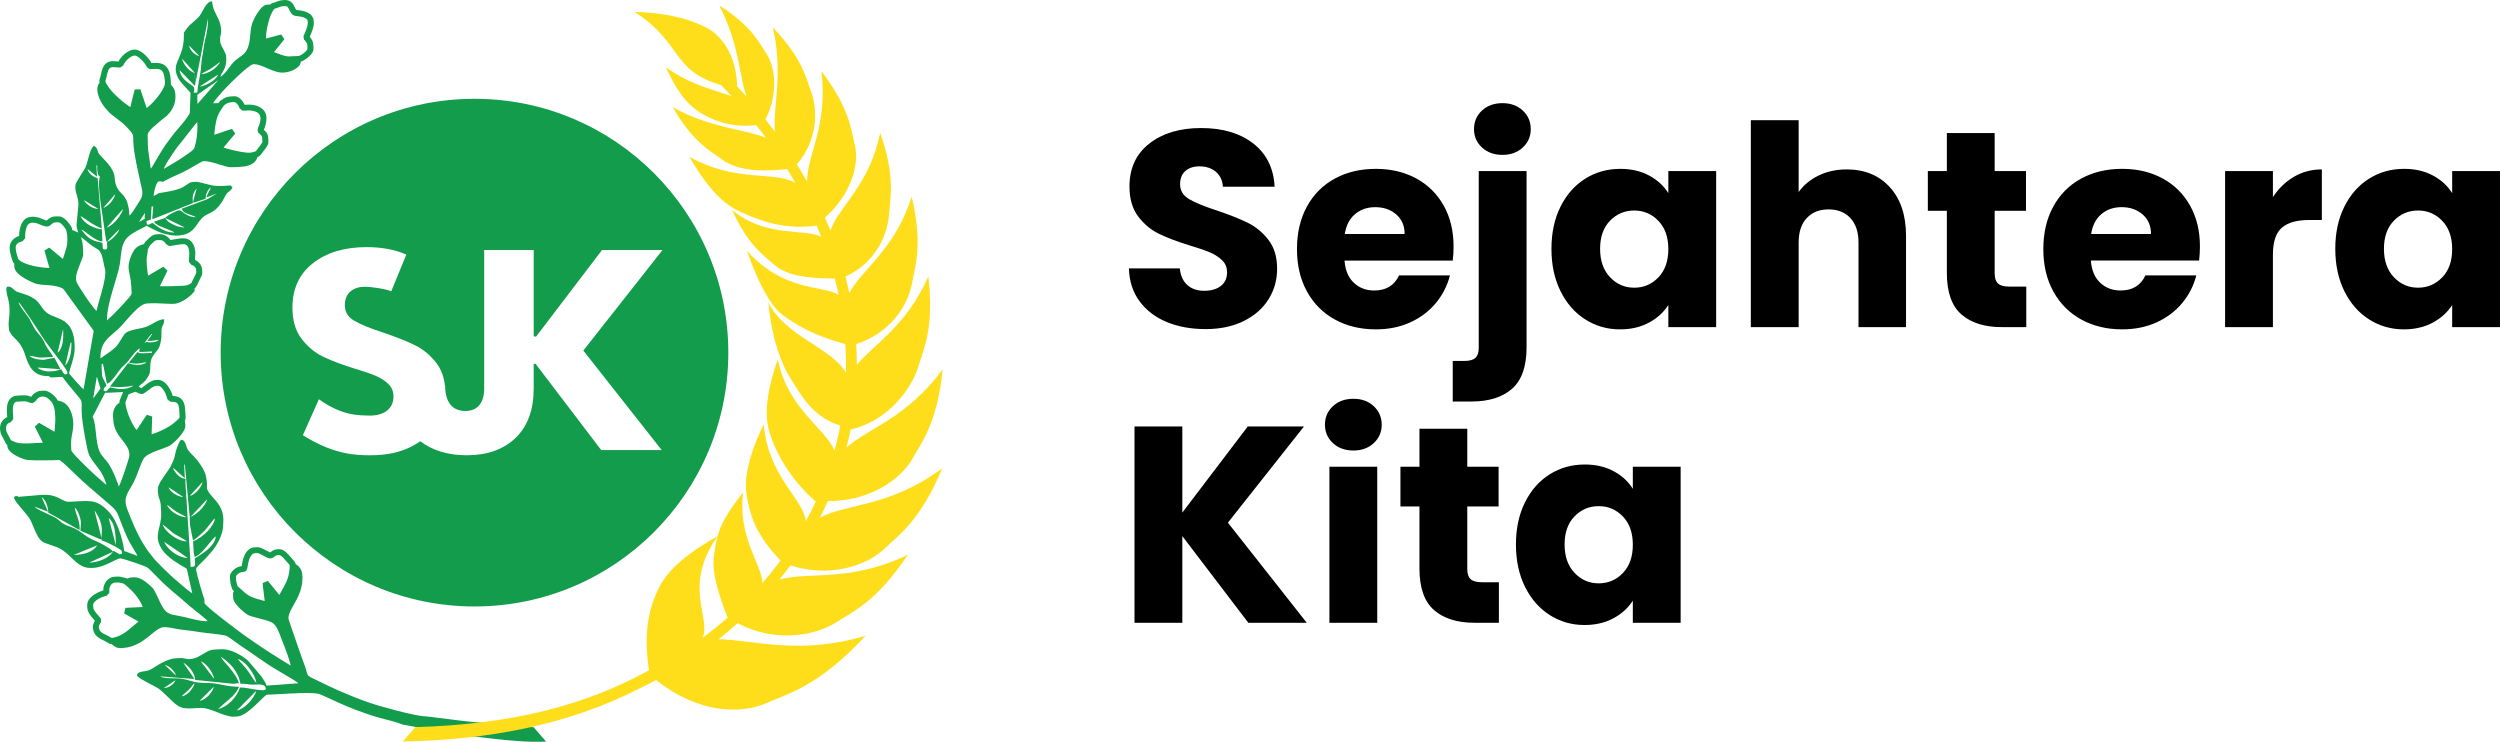 <?xml version="1.0" encoding="UTF-8"?>
<!DOCTYPE svg PUBLIC "-//W3C//DTD SVG 1.1//EN" "http://www.w3.org/Graphics/SVG/1.1/DTD/svg11.dtd">
<!-- Creator: CorelDRAW -->
<svg xmlns="http://www.w3.org/2000/svg" xml:space="preserve" width="146.108mm" height="43.349mm" version="1.1" style="shape-rendering:geometricPrecision; text-rendering:geometricPrecision; image-rendering:optimizeQuality; fill-rule:evenodd; clip-rule:evenodd"
viewBox="0 0 5464.37 1621.24"
 xmlns:xlink="http://www.w3.org/1999/xlink"
 xmlns:xodm="http://www.corel.com/coreldraw/odm/2003">
 <defs>
  <style type="text/css">
   <![CDATA[
    .fil0 {fill:#129C4C}
    .fil2 {fill:#FEDE1A}
    .fil1 {fill:black;fill-rule:nonzero}
   ]]>
  </style>
 </defs>
 <g id="Layer_x0020_1">
  <g>
   <path class="fil0" d="M671.63 98.13c0.42,8.68 1.5,8.84 -2.85,13.69 -0.44,0.48 -0.58,0.64 -1.05,1.03 -3.52,2.99 -4.51,4.16 -9.04,6.96 -1.62,1 -4.57,2.45 -6.64,2.55l-19.78 0.95c-6.18,0.3 -13,-1.96 -17.66,-3.56l-15.76 -5.89 21.27 -26.21c0.71,-0.76 0.84,-1 1.35,-1.86 -0.53,-0.89 -1.08,-1.59 -1.66,-2.54 -0.79,-1.3 -4.6,-6.92 -4.83,-7.76 -2.17,0.1 -31.87,8.64 -33.7,8.77 -0.14,-2.95 0.41,-7.97 0.72,-11 1.05,-10.15 3.4,-20.48 6.15,-30.05 1.81,-6.32 4,-11.51 7,-17.18 0.81,-1.53 3.91,-6.49 5.27,-7.09 0.08,-0.04 5.22,-1.26 9.54,-3.22 2.43,-1.1 4.57,-1.6 7.18,-2.06 1.5,-0.27 6.92,-0.65 8.6,-0.15 4.42,1.34 6.07,7.12 8.04,10.77 1.21,2.24 3.26,5.84 5.28,7.27 1.61,1.14 0.8,1.08 3.59,2.34 4.81,2.18 15.1,0.69 24.47,5.75 4.55,2.45 5.36,3.98 5.58,8.4 0.42,8.7 -3.8,18.3 -7.27,26.18 -0.42,0.94 -0.83,1.88 -1.25,2.83 -1.26,2.88 -1.22,0.96 -0.2,6.76 0.94,5.39 -0.26,0.75 5.11,7.94 1.22,1.63 2.43,3.65 2.57,6.38zm-258.22 76.79l2.23 2.14c0.9,0.92 9.53,10.11 10.37,10.62l0.82 -3.89c0.13,-0.64 -0.01,-0.69 0.32,-1.01 0.02,-2.11 6.05,-30.89 6.8,-35.62l3.45 -17.76c1.21,-6.05 2.24,-11.77 3.43,-17.78 1.16,-5.8 2.2,-11.63 3.39,-17.59l10.44 -53.22c0.2,4.25 0.15,7.32 -0.2,11.04 -0.9,9.45 -1.88,15.99 -3.77,25.17l-3.35 13.9c-1.48,6.56 -2.67,17.66 -3.87,25.08 -0.25,1.55 -0.65,3.14 -0.96,4.85 -2.2,12.43 -2.35,18.96 -3.59,30.83 -1.08,10.33 -3.41,19.77 -4.94,29.83 -0.76,5.02 -2.66,16.08 -2.44,20.66l-8.28 0.51c1.22,-3.81 2.29,-9.89 -0.25,-12.92 -1.23,-1.47 -2.72,-2.52 -4.23,-3.57l-3.46 -2.48c-0.87,-0.64 -0.42,-0.6 -1.53,-0.74 -0.05,-0.68 0.12,-0.25 -1.4,-1.37l-5.5 -4.12c-7.04,-5.91 -13.02,-13.98 -14.36,-24.15l14.25 14.59c0.58,0.56 0.7,0.86 1.34,1.44l5.28 5.57zm12.33 -15.29l-0.16 -0.29c0.34,-0.02 0.26,-0.07 0.25,0.26l0 0.01 -0 0.01 0 0.03 -0 0 0 0.04 0 0.04 0 0.05c-0.01,-0.44 0.04,-0.18 -0.09,-0.16zm-0.16 -0.29c-1.97,-0.07 -5.73,-2.09 -7.13,-3.05 -1.05,-0.71 -2.01,-1.25 -2.97,-2.06 -0.78,-0.65 -2.27,-1.6 -2.71,-2.35 -2.44,-1.68 -7.23,-7.66 -8.86,-10.11 -2.2,-3.3 -5.24,-8.58 -5.88,-13.39l24.2 26.89c0.63,0.71 1.12,1.22 1.74,1.96 0.79,0.94 1.4,1.41 1.62,2.1zm63.01 162.95l9.46 -11.15c0.58,-0.68 0.93,-1.26 1.51,-1.94l14.53 -17.08c-0.65,-1.54 -2.41,-3.73 -3.44,-5.28 -1.1,-1.67 -2.27,-3.52 -3.53,-5.11 -1.37,0.1 -16.59,5.41 -19.25,6.31 -3.17,1.07 -6.37,2.14 -9.56,3.2 -2.89,0.96 -7.01,2.6 -9.86,3.23 0.68,-11.25 3.3,-31.13 7.44,-41.07 1.31,-3.14 2.42,-5.54 3.98,-8.25 1.02,-1.77 8.87,-14.1 9.8,-14.86 6.07,-4.9 10.6,-6.67 18.54,-7.05 4.54,-0.22 5.34,-0.87 9.14,2.91 3.81,3.78 4.3,5.29 5.91,9.69 0.33,0.89 4.04,3.86 5.02,4.68 1.87,1.56 1.57,1.5 4.81,1.34 2.06,-0.1 4.14,-0.2 6.21,-0.3 4.05,-0.2 7.58,-0.26 11.49,0.35 18.45,2.9 21.4,12.66 16.61,28.82 -0.95,3.21 -2.03,5.98 -3.33,8.84 -1.09,2.43 -1.09,2.16 -0.78,5.24 0.41,4.03 -0.11,3.51 2.97,6.66 6.96,7.11 6.63,4.35 7.16,15.22 0.13,2.66 0.53,3.35 -0.67,5.42 -1.6,2.74 -5.73,8.41 -7.86,10.91 -2,2.35 -3.46,4.5 -5.37,6.99 -0.77,1 -2.53,1.26 -4.48,1.87 -1.71,0.53 -3.18,1.02 -5,1.41 -6.5,1.38 -16.24,-0.22 -22.52,-1.31 -6.86,-1.2 -13.35,-2.57 -19.95,-4.21 -3.04,-0.76 -17.53,-4.26 -18.99,-5.47zm-4.88 -119.41c0.26,-0.55 1.31,-1.6 1.8,-2.11l2.2 -2.18c1.71,-1.88 3.35,-3.92 5.24,-5.58l5.4 -5.65c0.37,-0.41 0.61,-0.7 0.98,-1.09 0.5,-0.51 0.72,-0.58 1.22,-1.09l8.76 -8.76c0.49,-0.42 0.62,-0.61 1.02,-1.05l10.15 -9.71c0.73,-0.74 1.52,-1.36 2.3,-2.09 0.83,-0.77 1.48,-1.34 2.31,-2.08l6.95 -6.23c4.16,-3.45 10.36,-8.85 14.77,-11.67 5.62,-3.6 6.71,-3.79 13.86,-2.69 4.59,0.71 11.63,3.37 16.22,5.15 0.99,0.39 1.93,0.85 2.98,1.31 8.75,3.86 22.75,10 31.77,11.04 13.97,1.62 30.38,-3.27 40.11,-12.35 5.68,-5.3 5,-9.94 5.74,-11.46 0.96,-0.21 2.42,-0.81 3.37,-1.16 3.99,-1.47 12.79,-7.84 15.81,-10.94 2.21,-2.26 4.39,-4.51 5.98,-7.33 1.09,-1.94 2.02,-3.98 2.35,-6.44 0.49,-3.65 -0.04,-12.08 -1.22,-16.7 -0.65,-2.51 -1.65,-4.09 -2.82,-6.11 -0.68,-1.18 -1.02,-1.53 -1.83,-2.58 -0.33,-0.43 -1.94,-2.33 -2,-2.61 -0.09,-0.43 3.16,-8.07 3.6,-9.09 1.86,-4.27 4.29,-12.18 4.85,-16.93 0.58,-4.94 0.34,-11.9 -1.45,-15.88 -1.09,-2.43 -3.87,-6.08 -5.77,-7.46l-3.99 -2.63c-2.39,-1.44 -4.85,-2.45 -7.5,-3.37 -7.03,-2.42 -11.17,-2.52 -18.28,-3.36 -1.31,-0.15 -1.47,-0.72 -2.25,-2.12 -3.75,-6.79 -6.03,-13.96 -13.61,-17.71 -1.92,-0.95 -4.18,-1.62 -6.62,-1.91 -1.14,-0.14 -2.84,-0.16 -3.97,-0.24 -1.8,-0.12 -2.71,0.34 -4.32,0.42 -8.4,0.4 -12.01,3.27 -17.7,5.05 -1.91,0.6 -4.67,0.8 -6.77,2.21 -1.01,0.68 -1.66,1.44 -2.5,2.11 -7.29,0.35 -9.67,-0.04 -14.4,3.01 -2.87,1.85 -6.58,5.54 -8.56,8.28l-5.95 8.45c-2.02,3.1 -3.58,6.1 -5.23,9.33 -1.25,2.45 -3.11,5.95 -3.99,8.47 -0.35,1 -0.75,1.78 -1.14,2.92 -0.4,1.16 -0.72,2.11 -1.03,3.24 -4.32,15.52 -3.05,30.63 -6.36,42.62 -0.31,1.13 -0.6,2.14 -0.89,3.15 -1.91,6.87 -5.07,13.86 -10.35,18.76 -3.21,2.98 -6.21,4.78 -9.68,7.27l-8.28 6.34c-2.21,1.83 -6.63,6.43 -8.3,8.52 -0.44,0.55 -0.47,0.75 -0.97,1.32 -1.62,1.84 -2.35,3.13 -3.58,4.66l-9.12 11.74c-2.6,2.83 -8.44,9.13 -11.43,10.29 1.59,-3.6 0.73,-3.6 4.03,-9.09 5.38,-8.96 7.71,-13.11 8.69,-23.79 0.51,-5.58 0.85,-12.66 -1.4,-17.87 -0.74,-1.72 -1.34,-3.03 -2.15,-4.65l-5.71 -10.91c-0.36,-0.76 -0.73,-1.48 -1.14,-2.38 -2.23,-4.88 -2.44,-5.61 -2.71,-11.07 -0.28,-5.75 -0.27,-7.2 1.09,-11.55 3.09,-9.97 -0.38,-25.51 -4.24,-33.91 -6.37,-13.88 -13.54,-23.21 -14.35,-40.15 -3.97,0.19 -7.63,2.18 -9.97,4.8 -3,3.36 -3.81,3.89 -6.33,8.11 -3.1,5.21 -5.68,10.3 -8.62,15.27l-2.85 4.23c-3.93,4.94 -6.89,6.64 -11.24,10.91 -2.53,2.49 -7.37,6.17 -10.28,9.14 -2.55,2.6 -4.53,5.11 -6.77,7.93 -1.92,2.42 -2.33,3.15 -3.93,5.67 -0.3,0.48 -1.72,2.49 -1.84,2.95 -0.22,0.88 0.09,3.66 0.14,4.75 0.05,1.02 -0.01,1.47 -0.07,2.14l-0.18 6.88c-0.73,15.34 -4.62,27.51 -10.77,41.46l-2.8 6.7c-0.45,1.27 -0.93,2.09 -1.39,3.36 -0.45,1.25 -0.81,2.26 -1.22,3.52 -1.73,5.38 -1.9,11.47 -0.85,16.97 2.72,14.25 11.5,23.32 20.78,33.32 0.78,0.84 1.6,1.61 2.41,2.43l6.72 7.43c0.43,0.34 -0.18,-0.04 0.52,0.35 0.03,0.46 -0.1,0.03 0.2,0.52 1.1,1.77 1.31,0.27 0.99,5.85 -0.13,2.24 -0.34,5.07 -0.3,7.43l-1.1 29.79c-0,0.79 -0.09,0.92 -0.12,1.65 -0.08,2.11 -0.14,1.4 -1.85,4.26 -1.04,1.74 -2.11,3.33 -3.23,4.99 -1.99,2.94 -6.87,9.59 -9.4,12.58l-19.53 22.96c-0.41,0.49 -0.4,0.59 -0.76,1.07l-18.04 24.1c-3.57,5.26 -11.06,16.96 -14.06,22.21l-11.76 20.11c-1.06,1.77 -1.96,3.21 -3.03,4.94 -1.09,1.75 -2.3,3.21 -3.32,4.91 -0.76,-0.38 -0.44,-0.85 -0.81,-3.23l-1.5 -11.19c-0.21,-2.37 -0.82,-4.96 -1.04,-7.33 -0.22,-2.41 -0.74,-5.05 -1.03,-7.35l-2.03 -14.69c-0.07,-0.65 0.04,-2.47 -0.02,-3.64 -0.07,-1.38 -0.13,-2.76 -0.2,-4.14l-0.36 -11.98c-0.05,-1.4 0.14,-2.24 0.05,-3.91 -0.13,-2.59 -0.47,-5.53 0,-7.69 0.88,-3.94 7.27,-11.33 10.28,-13.98l21.92 -18.81c1.52,-1.25 3.08,-2.33 4.64,-3.49 0.76,-0.56 1.65,-1.14 2.38,-1.8 1.66,-1.49 5.76,-5.16 7.08,-6.99l2.8 -3.4c7.92,-10.34 12.11,-22.86 11.46,-36.22 -0.36,-7.41 -1.45,-12.93 -5.89,-18.94 -2.22,-3.01 -3.14,-3.17 -3.99,-4.33l-0.03 -5.3c-0.34,-7.04 -1.04,-16.14 -3.42,-22.63 -0.26,-0.71 -0.54,-1.38 -0.86,-2.2 -0.56,-1.45 -1.09,-2.52 -1.79,-3.84 -0.82,-1.56 -2.4,-3.68 -3.59,-5 -3.41,-3.8 -7.09,-6.04 -12.09,-7.52 -6.32,-1.88 -13.92,-1.34 -20.64,-1.01 -0.5,-0.85 -0.9,-1.63 -1.42,-2.55 -2.38,-4.19 -5.62,-7.66 -8.69,-11.26 -1.45,-1.7 -6.69,-6.61 -8.21,-7.67 -0.7,-0.49 -1.51,-1.1 -2.22,-1.68 -3.09,-2.53 -9.32,-5.49 -13.74,-6.18 -7.89,-1.25 -17.62,3.87 -23.27,8.54 -0.4,0.33 -0.69,0.52 -1.05,0.8 -2.92,2.32 -5.54,5.15 -7.85,8.04 -2.29,2.85 -3.95,4.91 -5.64,8.52 -8.96,-0.31 -19.01,-3.19 -27.94,4.77 -8.09,7.21 -9.15,18.9 -11.49,28.06 -1.51,5.92 -3.76,8.51 -1.77,13.89 -2.23,1.23 -4.08,5.98 -4.57,8.29 -2.13,10.04 2.21,23.51 6.84,31.72 0.39,0.7 0.77,1.32 1.17,2.09l1.18 2.09c4.62,8.04 8.89,12.22 14.45,18.48 1.68,1.89 4.69,4.87 6.68,6.46l21.9 16.81c2.23,2.05 4.96,3.86 6.96,6.14 1.77,2 4.3,4.15 6.38,6.54 0.54,0.62 0.99,1.08 1.54,1.69 3.31,3.68 8.26,8.69 9.95,13.27 1.11,3.01 0.85,8.77 1.05,12.67 0.07,1.42 -0.13,1.8 -0.11,3 0.03,1.35 0.32,1.65 0.4,2.97 0.13,2.13 0.13,4.34 0.3,6.46 0.14,1.75 0.67,4.18 0.76,5.94 0.12,2.11 0.46,4.11 0.8,6.15l4.05 22.92c2.77,14.89 6.38,29.7 9.57,44.45 0.77,3.58 1.56,7.21 2.37,10.95 1.85,8.46 2.93,14.22 -0.64,22.36 -1.74,3.97 -4.86,8.44 -7.13,12.22l-2.44 3.95c-2.66,4.42 -10.71,17.08 -14.55,21.1 -0.62,0.65 -1.26,0.9 -1.6,1.63 -0.59,-1.32 -0.7,-4.85 -0.78,-6.65 -0.2,-4.38 -0.95,-8.79 -1.73,-12.87 -1.14,-5.95 -2.96,-12.43 -5.92,-17.46l-3.66 -5.42c-0.64,-0.8 -0.95,-1.33 -1.63,-2.08l-5.95 -6.29c-2.03,-2.17 -3.96,-4.42 -5.55,-6.97 -3.3,-5.29 -5.94,-12.44 -6.6,-18.9 -0.22,-2.13 -0.71,-4.53 -0.79,-6.64 -0.4,-10.35 -7.23,-21.65 -13.71,-29.48l-4.98 -5.65c-0.42,-0.45 -0.4,-0.54 -0.86,-0.99 -0.38,-0.37 -0.6,-0.5 -0.94,-0.9l-6.84 -7.24c-0.32,-0.34 -0.5,-0.45 -0.82,-0.79l-1.74 -1.95c-3.36,-3.78 -4.55,-4.16 -6.52,-9.54 -0.62,-1.71 -1.02,-3.86 -1.78,-5.55 -2.62,-5.86 -5.47,-5.68 -6.89,-7.44 -9.44,7 -12.36,30.38 -17.13,43.62 -1.83,5.06 -5.19,10.08 -8.23,14.52l-12.98 21.65c-0.27,0.52 -0.28,0.67 -0.5,1.3 -0.22,0.62 -0.36,0.85 -0.59,1.44 -0.77,2.03 -1.16,3.46 -1.4,5.99 -0.15,1.53 0.07,6.13 0.37,7.63 0.45,2.26 0.74,4.35 1.37,6.49 0.62,2.13 1.29,4.07 1.9,6.13l2.37 9.5c0.42,2.03 0.96,9.36 0.77,11.17l-3.9 40.89c-0.68,7.4 0.54,9.64 2.58,16.38 0.31,1.01 0.75,1.94 0.92,2.86 -1.96,-0.55 -4.55,-1.89 -6.51,-2.76 -1.13,-0.5 -2.07,-0.8 -3.21,-1.3 -1.05,-0.46 -2.2,-1.14 -3.33,-1.3 -0.06,-1.35 -0.63,-4.17 -1.16,-5.38 -1.48,-3.38 -5.8,-8.96 -7.97,-11.57 -4.11,-4.94 -7.95,-9.07 -14.07,-11.63 -3.56,-1.49 -6.06,-1.59 -11.1,-1.35 -5.19,0.25 -7.79,0.21 -11.47,1.9 -1.3,0.6 -3.08,1.59 -4.22,2.33 -1.9,1.23 -3.65,2.86 -5.43,4.33 -0.93,0.77 -0.9,0.53 -2.2,0.19 -0.86,-0.22 -1.59,-0.49 -2.34,-0.81l-11.28 -4.53c-3.12,-1.06 -6.33,-1.99 -10.12,-2.41 -7.36,-0.81 -15.69,0.19 -21.36,4.63 -2.48,1.94 -4.32,4.25 -6.06,6.81 -5.03,7.4 -7.77,21.89 -7.36,30.5 -3.17,0.22 -9.74,4.17 -12.63,7 -2.64,2.59 -4.35,4.64 -5.99,8.2 -0.55,1.21 -0.95,2.62 -1.35,4.05 -2.76,9.94 2.36,24.72 5.15,33.89 0.46,1.5 0.91,2.82 1.59,4.07l2.54 3.12c0.18,3.65 -0.34,6.1 0.83,10.37 1.25,4.55 4.3,8.34 7.55,11.31l2.88 2.64c0.42,0.31 0.58,0.55 0.98,0.86l4.22 3.1c5.63,3.98 12.55,7.74 18.85,10.48 3.41,1.48 6.66,3.31 10.17,4.56 15.94,5.68 41.45,0.93 60.68,11.17 1.83,0.98 8.35,10.76 9.79,12.71l14.18 19.51c5.88,7.92 11.48,16.09 17.34,24.02l22.08 30.43c1.25,1.69 4.34,4.78 3.95,7 -0.19,1.11 -0.42,2.21 -0.6,3.21 -4.51,24.54 -8.4,49.2 -12.76,73.75l-8.55 49.21c-0.62,-0.13 -1.17,-0.65 -1.7,-1.04 -1.13,-0.82 -1.9,-1.92 -2.92,-2.83 -0.67,-0.6 -0.89,-0.79 -1.5,-1.5 -2.22,-2.59 -4.66,-4.81 -6.92,-7.4l-10.97 -12.38c-0.51,-0.58 -0.86,-0.98 -1.39,-1.62l-5.31 -6.26c-1.31,-1.53 -0.87,-2.6 -0.47,-4.52 0.84,-4.13 3.64,-13.01 5.15,-17.54 0.95,-2.86 1.66,-5.86 2.47,-8.76 2.68,-9.56 4.59,-18.91 4.07,-29.74 -0.39,-8.17 -0.75,-14.99 -2.28,-21.96 -2.79,-12.76 -8.1,-23.35 -18.58,-31.38 -0.6,-0.46 -1.1,-0.8 -1.74,-1.24 -10.68,-7.32 -23.88,-9.88 -34.93,-16.52 -2.54,-1.52 -4.45,-3.09 -6.62,-5.06 -2.87,-2.59 -8.15,-9.68 -10.38,-13.03 -0.82,-1.23 -1.53,-2.28 -2.39,-3.43 -0.81,-1.08 -1.6,-2.32 -2.49,-3.31 -5.4,-6.04 -9.59,-8.63 -16.48,-12.38 -6.66,-3.62 -13.65,-5.43 -20.79,-7.87l-8.5 -2.75c-3.97,-1.55 -4.21,-2.5 -7.14,-4.5 -1.14,-0.79 -1.86,-1.88 -2.95,-2.8 -2.18,-1.83 -4.42,-3.48 -7.34,-4.03 -1.64,-0.31 -3.82,-0.51 -5.01,0.19 -3.68,2.18 -0.58,15.61 0.39,19.68 0.8,3.34 1.6,6.37 2.38,9.49 2.37,9.52 1.97,11.9 2.45,21.77 0.31,6.54 -1.17,19.07 -1.84,26.04 -0.57,5.89 -0.02,5.86 0.17,10.93 0.04,1.16 0.14,1.78 0.29,2.59 0.18,0.97 0.08,1.94 0.23,2.89 0.74,4.81 3.35,8.23 6.03,11.77l4.01 4.54c0.61,0.59 0.89,1 1.46,1.54 1.09,1.07 1.88,1.95 2.92,3.07 0.93,1 2.02,1.96 2.84,2.93 1.27,1.5 2.83,2.91 4.04,4.51 4.96,6.52 8.67,12.87 11.8,20.93 2.25,5.8 3.85,11.99 6.1,17.75 2.22,5.67 4.74,11.12 7.87,15.81 0.76,1.14 1.58,2.29 2.44,3.36 7.94,9.78 17.7,14.54 30.48,15.36 7.08,0.46 5.13,-1.06 10.14,2.4 1.37,0.95 1.86,0.91 3.66,0.81 7.93,-0.43 15.14,-0.96 22.99,-1.34 1.94,3.26 12.73,16.77 16.09,20.8l20.78 25.08c0.83,0.99 1.25,1.52 2,2.64 2.66,3.9 2.93,5.73 3.21,11.01 0.05,1.02 -0.01,1.47 -0.07,2.14 -0.28,3.28 0.08,22.01 0.45,24.32l1.07 8.51c0.28,2.98 0.79,5.66 1.1,8.48 0.77,7.03 4.18,26.16 5.42,32.55 2.06,10.58 3.95,21.49 6.82,31 3.22,10.65 12.09,20.92 18.83,29.9 0.42,0.56 0.6,0.72 1.03,1.29l5.91 8.03c0.66,1.01 1.24,1.77 1.83,2.83 0.45,0.81 1.45,2.12 1.6,2.85 1.57,2 4.64,8.96 5.72,11.62 0.85,2.09 1.55,4.08 2.32,6.17l2.13 6.62c-0.57,-0.12 -1.12,-0.55 -1.59,-0.92 -0.57,-0.44 -0.88,-0.65 -1.44,-1.08l-19.39 -16.92c-1.87,-1.7 -3.55,-3.24 -5.43,-4.93l-13.28 -12.5c-0.54,-0.53 -0.65,-0.79 -1.21,-1.34 -0.23,-0.22 -0.47,-0.47 -0.71,-0.65 -0.7,-0.56 -0.16,-0.28 -1.02,-0.58 -0.07,-0.93 -2.21,-2.53 -3.11,-3.36l-9.23 -9.22c-0.34,-0.38 -0.56,-0.55 -0.95,-0.89l-6.67 -6.95c-2.57,-2.51 -9.26,-9.84 -11.15,-12.67 -0.37,-0.56 -1.1,-1.51 -1.35,-2.15 -0.57,-1.47 -0.68,-11.02 -0.8,-13.41 -1.04,-21.38 8.64,-35.19 3.26,-60.04 -0.77,-3.55 -1.87,-7.56 -3.13,-10.84 -3.26,-8.44 -7.24,-15.15 -14.19,-19.98l-4.35 -2.48c-1.71,-0.76 -2.92,-1.18 -4.82,-1.72 -1.07,-0.3 -4.39,-1.11 -5.65,-1.08 -1.81,-3.71 -3.33,-5.55 -5.97,-8.4l-1.44 -1.56c-2.8,-2.75 -6.5,-5.8 -9.82,-7.84 -2.38,-1.47 -5.05,-2.67 -8.05,-3.49 -3.59,-0.98 -6.04,-0.71 -10.55,-0.49 -4.58,0.22 -6.69,0.74 -9.8,2.32 -3.26,1.66 -7.85,4.77 -10.07,7.57l-2.55 3.41c-1.99,-0.36 -6.34,-2.95 -12.41,-3.29 -1.1,-0.06 -1.96,0.1 -3.07,-0.01 -2.09,-0.21 -4.43,0.12 -6.57,0.22 -10.62,0.51 -15.63,0.21 -21.78,5.3 -12,9.93 -9.35,28.11 -8.67,42.28 -1.85,0.24 -5.89,3.2 -7.1,4.33 -6.92,6.49 -9.89,15.54 -8.14,25.29 0.65,3.62 0.67,5.21 2.58,9.03 1.69,3.38 7.12,13.31 7.98,15.44 1.01,2.51 1.6,3.35 3.26,5.37 0.64,0.79 1.08,0.8 1.59,1.36 0.28,5.72 1.08,7.95 4.68,12.33 1.95,2.37 5.12,5.15 7.64,6.85 4.59,3.11 9.51,5.61 14.51,8l8.98 3.44c2.05,0.62 3.94,1.38 6.28,1.8 4.22,0.74 17.78,0.98 22.72,1.14 2.56,0.09 5.46,-0.26 7.92,-0.01l19.95 -0.17c1.71,-0.09 2.78,0.06 4.14,0.04 5.61,-0.1 10.71,-0.44 16.37,-0.58 1.77,-0.04 3.56,1.78 5.15,3.05l2.28 1.85c0.85,0.78 1.48,1.13 2.29,1.85 2.96,2.66 5.71,5.22 8.68,7.88l4.23 4.07c0.78,0.7 1.41,1.25 2.17,1.96l2.18 2.2c0.77,0.7 1.41,1.25 2.17,1.97l12.68 12.2c2.2,2.39 4.88,4.33 6.39,6.04 1.31,1.49 2.7,2.79 4.26,4.04 0.51,0.41 0.68,0.43 1.19,0.86 0.42,0.35 0.68,0.62 1.08,0.99 1.42,1.3 5.74,5.39 6.69,5.96 0.66,0.89 1.47,1.21 2.35,2.02l4.58 4.16c0.51,0.41 0.68,0.43 1.2,0.86 0.45,0.39 0.75,0.7 1.2,1.1 0.82,0.75 1.47,1.33 2.29,2.08 0.88,0.81 1.56,1.19 2.4,1.96l9.5 8.19c4.38,4.02 10.01,8.41 14.31,12.34l14.07 12.12c1.63,1.48 3.08,2.79 4.7,4.27 3.21,2.91 5.81,6.08 7.95,9.9 1.99,3.53 2.75,5.57 4.24,9.14 0.4,0.97 1.03,2.44 1.29,3.54l10.8 27.23c4.14,9.61 6.84,16.9 12.15,26.34 0.97,1.72 1.82,3.01 2.76,4.71l11.38 19.2c0.88,1.55 1.9,3.55 2.41,5.34l-14.16 -5.25c-1.84,-0.69 -13.3,-5.11 -14.25,-5.14 -0.16,-3.41 -3.37,-18.06 -4.17,-21.57 -1.85,-8.1 -5.13,-18.83 -8.09,-26.46 -0.78,-2.01 -1.54,-4.21 -2.45,-6.27 -5.36,-12.1 -8.57,-18.99 -17.21,-29.5 -2.7,-3.3 -7.47,-7.69 -10.63,-10.58 -1.94,-1.78 -7.08,-5.62 -9.35,-7.13 -3.58,-2.37 -7.17,-3.86 -11.26,-5.28 -7.27,-2.54 -11.23,-2.01 -17.62,-2.64 -1.25,-0.12 -2.82,0.02 -3.89,-0.08 -1.75,-0.15 -28.68,1.32 -33.53,1.56 -8.62,0.42 -10.71,-0.96 -17.9,-4.51 -0.6,-0.29 -0.97,-0.42 -1.54,-0.73 -1.74,-0.94 -9.59,-5.05 -11.5,-5.25l-0.69 -0.44c-0.34,-0.15 -0.65,-0.25 -1,-0.37 -0.73,-0.25 -1.25,-0.43 -2.01,-0.69 -11.04,-3.74 -18.9,-3.34 -30.19,-2.86 -1.94,0.08 -3.34,0.4 -5.51,0.5 -2.05,0.09 -3.18,0.39 -5.28,0.49l-38.81 3.25 -0.09 -1.84c-3.69,0.18 -7.09,-0.12 -8.16,2.49 -1.47,3.59 8.67,15.69 11.68,19.31 3.22,3.87 6.28,7.45 9.5,11.34 1.18,1.41 9.02,10.57 9.19,11.44l0.2 -0.3 -0.2 0.3c1.47,1.19 3.5,4.61 4.41,6.29 0.35,0.64 0.54,1.07 0.85,1.73l2.62 5.35c3.43,8.34 8.98,21.89 13.08,29.2 1.77,3.16 3.89,6.55 6.49,9.08 4.09,3.99 7.6,5.64 12.96,7.54l18.83 6.63c2.44,0.87 5.08,1.71 7.33,2.83 1.17,0.58 2.16,1.07 3.31,1.68l6.34 3.92c5.16,3.57 9.65,7.59 14.34,11.82 0.99,0.89 1.55,1.64 2.54,2.53l5.31 5.05c0.99,0.89 1.79,1.63 2.78,2.52l3.98 3.61c0.62,0.52 0.93,0.62 1.56,1.19 1.8,1.63 3.95,2.97 5.96,4.33 6.29,4.28 14.84,7.54 23.25,7.34l4.84 0c10.92,-0.53 19.75,-3.39 29.92,-7.58 5.12,-2.11 9.57,-4.36 14.45,-6.68 2.48,-1.18 4.63,-2.35 7.08,-3.47 2.21,-1.01 5.02,-2.51 7.66,-3.18 3.07,-0.78 15.81,3.48 19.9,4.88l11.55 3.75c2.59,0.87 4.78,1.68 7.54,2.6 1.31,0.44 2.39,0.88 3.65,1.31l11.19 4.15c4.74,2 6.1,1.98 9.85,5.39 0.47,0.43 0.89,0.75 1.32,1.22l6.66 6.46c0.58,0.54 0.67,0.8 1.21,1.33 0.47,0.46 0.87,0.73 1.32,1.22l14.19 14.41c0.49,0.45 0.87,0.74 1.34,1.2l7.87 7.81c1.78,1.74 3.68,3.34 5.55,5.03l6.87 6.01c1.37,1.15 2.69,2.67 4.12,3.7 1.11,0.8 1.73,1.4 2.74,2.32l11.17 9.49c0.61,0.56 0.8,0.62 1.43,1.09 0.53,0.41 0.95,0.84 1.46,1.3l16.72 14.53c3.65,3.32 7.4,6.38 11.3,9.36l28.54 23.08c1.98,1.82 3.45,3.41 5.06,5.58 -10.19,0.49 -21.36,-2.04 -31.1,-4.26l-9.77 -2.33c-6.28,-1.68 -12.56,-3.09 -19.29,-4.44l-15.03 -2.82c-11.58,-2.36 -18.39,-8.47 -24.06,-18.57 -1.53,-2.73 -2.95,-5.4 -4.3,-8.34 -1.33,-2.92 -2.65,-5.69 -3.93,-8.51 -0.67,-1.48 -1.25,-2.63 -1.95,-4.16 -0.69,-1.51 -1.29,-2.83 -2.03,-4.3 -1.81,-3.57 -6.8,-13.95 -9.43,-15.53 -0.7,-0.95 -7.24,-6.69 -9.1,-8.38 -2.92,-2.66 -9.9,-7.66 -13.21,-9.43 -8.62,-4.62 -14.76,-5.67 -24.64,-4.36 -4.36,0.57 -5.22,1.64 -7.91,2.46 -0.84,-0.45 -0.52,-0.55 -1.59,-0.95 -4.38,-1.64 -2.89,-0.77 -6.54,-1.51 -3.19,-0.65 -5.37,-1.63 -8.78,-1.96 -3.27,-0.32 -7.14,0.06 -10.76,0.22 -7.15,0.32 -13.27,4.08 -17.58,9.41l-37.61 -39.95 37.61 39.95c-0.54,0.66 -1.05,1.35 -1.53,2.06 -2.78,4.1 -4.6,8.82 -5.17,13.79 -0.19,1.63 -0.06,3.57 -0.32,4.99 -4.65,0.33 -16.65,6.76 -20.49,9.33 -5.31,3.56 -11.35,9.32 -13.52,15.66 -1.53,4.47 -1.53,14.12 0.49,19.43 0.79,2.07 1.39,3.33 2.39,5.12 1.62,2.89 3.93,6.2 6.05,8.59 1.19,1.34 2.24,2.64 3.42,3.99l3.39 4.02 -2.13 3.79c-1.22,2.79 -2.39,6.04 -2.32,9.33 0.31,14.73 8.32,22.25 20.2,28.15 2.51,1.25 9.99,4.72 11.61,6.11 1.71,1.48 1.41,1.1 3.77,2.15 1.82,0.8 2.08,1.34 4.73,1.04l5.26 3.93c5.08,3.58 6.05,4.29 13.05,5.01 4.44,0.46 12.64,-0.69 17.06,-1.43 7.36,-1.24 14.98,-4.28 21.33,-7.25 5.77,-2.7 9.6,-5.43 14.59,-8.75 5.86,-3.9 12.64,-9.88 18.23,-14.24 0.86,-0.67 1.65,-1.35 2.58,-2.06 0.94,-0.72 1.69,-1.3 2.59,-2.04 4.63,-3.83 12.66,-9.28 18.6,-9.73 5.88,-0.45 11.66,0.31 16.56,1.15 4.93,0.84 10.61,2.16 15.01,2.85 7.12,1.11 8.24,1.4 15.86,2.15 11,1.08 21.06,2.76 31.48,4.33 16.94,2.55 38.88,4.02 55.21,7.27 5.33,1.06 7.83,3.02 12.18,5.97l10.64 7.66c0.91,0.67 1.7,1.35 2.6,1.98l13.57 9.52c1.86,1.26 3.62,2.4 5.48,3.66 1.91,1.29 3.65,2.47 5.58,3.78l43.47 29.89c8.15,5.5 14.41,9.14 22.63,14.07 1.95,1.17 3.84,2.23 5.74,3.37l22.98 13.69c1.97,1.19 3.67,2.27 5.66,3.46 2.29,1.37 9.77,6.25 10.84,7.69 -6.98,0.34 -14.25,1.17 -21.61,1.5 -1.66,0.07 -2.53,0.36 -4.35,0.45 -1.46,0.06 -2.92,0.15 -4.37,0.21 -1.81,0.07 -2.6,0.37 -4.35,0.45 -1.46,0.06 -2.92,0.14 -4.38,0.21 -1.71,0.08 -2.76,0.33 -4.12,0.44 -3.01,0.24 -6.08,0.18 -8.77,0.61 -2.89,0.47 -6,-0.01 -8.83,0.56 -2.73,0.55 -5.95,0.42 -8.83,0.56l-0.25 -0.45c-0.5,-3.84 -6.45,-13.27 -9.21,-16.99 -0.98,-1.33 -1.78,-2.4 -2.76,-3.74l-16.2 -19.47c-0.55,-0.61 -1.02,-1.14 -1.52,-1.72 -1,-1.16 -2,-2.2 -3.03,-3.44l-4.47 -5.25c-0.54,-0.65 -0.96,-1.13 -1.5,-1.74 -0.96,-1.08 -5.43,-5.53 -7.01,-6.08l-1.35 -1.19c-14.21,-10.01 -33.93,-20.26 -51.29,-19.33 -10.55,0.56 -21.47,-0.29 -30.96,5.11l-12.94 7.39c-0.73,0.4 -1.13,0.73 -1.86,1.17 -3.75,2.26 -7.95,4.33 -12.14,5.69 -15.66,5.08 -18.68,0.24 -29.95,-0.11 -5.62,-0.18 -16.76,0.67 -21.88,2.11 -3.1,0.87 -6.03,1.96 -8.79,3.02 -4.14,1.6 -8.21,3.43 -12.07,5.54 -0.69,0.37 -1.26,0.58 -1.88,0.93 -0.67,0.37 -1.21,0.71 -1.94,1.1l-12.61 7.69c-0.63,0.42 -1.1,0.81 -1.8,1.23 -6.71,4.04 -9.12,5.65 -16.93,6.85 -5.09,0.79 -14.67,1.53 -17.65,5.97 -0.67,1.01 -1.4,2.99 -0.48,4.47 0.27,0.44 0.99,1.26 1.35,1.66 1.44,1.63 6.53,4.82 8.44,5.97 8.46,5.07 17.28,9.41 25.95,14.06 6.82,3.65 11.5,6.05 17.25,11.28 1.8,1.63 4.51,3.8 6.01,5.49l20.58 19.73c3.11,2.72 6.38,5.34 9.93,7.47l3.7 1.99c6.02,3.22 16.7,3.9 24.52,3.52 20.92,-1.01 25.89,-3.07 45.65,3.99 5.53,1.98 10.78,4.27 16.31,6.26 0.79,0.28 1.16,0.49 1.94,0.76 3.47,1.23 6.84,2.62 10.5,3.7 6.05,1.79 12.44,3.72 18.92,3.38 11.94,-0.62 13.59,-0.67 23.61,-6.29 3.63,-2.03 6.92,-4.74 10.19,-7.24 2.27,-1.73 4.22,-3.43 6.31,-5.27l6.26 -5.54c0.99,-0.89 1.9,-1.98 2.92,-2.85l17.62 -16.99c1.17,-1.02 2.09,-1.76 3.29,-2.73 1.99,-1.62 6.79,-1.31 10.48,-1.49l34.5 -1.66c2.18,-0.1 3.41,-0.41 5.51,-0.5l17.04 -0.59c3.28,-0.16 8.41,-0.71 11.47,-0.52 3.52,0.22 7.6,-0.24 11.31,-0.11 9.51,0.33 21.32,-0.2 29.77,3.55l23.57 10.63c1.4,0.61 2.4,1.17 3.85,1.81 9.87,4.35 19.43,9.04 29.45,13.1l14.13 5.76c13.1,4.87 37.55,13.89 50.34,17.48 6.01,1.69 11.8,3.18 17.87,4.79 7.44,1.97 27.56,6.91 34.95,10.2 3.87,1.72 4.62,1.7 8.76,2.47 18.82,3.49 37.68,6.74 56.44,10.51l9.62 1.76c2.95,0.47 6.42,1.25 9.42,1.74l28.93 4.72c6.38,0.96 12.78,1.91 19.43,2.83l39.61 5.07c25.18,2.95 55.86,6.69 80.86,8.33 9.18,0.6 22.59,1.71 31.65,1.72l8.04 0.11c0.95,0.06 1.52,0.13 2.8,0.06 1.26,-0.07 1.61,0.07 2.55,0.1 0.96,0.03 2.02,-0.14 2.98,-0.13l11.06 -0.07c1.99,-0.1 3.99,-0.19 5.98,-0.29 -2.35,-3.17 -7.29,-8.61 -10.07,-11.68l-10.2 -11.78c-2.24,-2.66 -4.77,-5.17 -6.84,-7.97 -1.61,0.08 -2.99,-0.16 -4.56,-0.31 -1.34,-0.13 -3.08,-0.27 -4.48,-0.39 -27.11,-2.47 -54.49,-4.59 -81.65,-7.21l-27.09 -2.38c-3.25,-0.31 -25.01,-1.91 -27.23,-2.47 -0.04,-0.01 -0.12,-0.03 -0.16,-0.06 -2.78,0.13 -26.77,-3.19 -31.77,-3.77l-31.81 -3.96c-3.49,-0.4 -23.87,-3.18 -26.4,-3.14 -6.62,0.11 -19.46,-2.4 -26.1,-3.72 -25.92,-5.17 -51.08,-12.33 -76.5,-19.43 -3.17,-0.89 -6.14,-1.95 -9.31,-2.84 -6.35,-1.77 -20.33,-6.76 -26.89,-9.15l-17.41 -6.75c-1.52,-0.65 -2.87,-1.06 -4.39,-1.71 -1.5,-0.64 -2.82,-1.13 -4.31,-1.8l-17.02 -7.17c-2.78,-1.23 -5.56,-2.34 -8.4,-3.59 -2.92,-1.29 -5.56,-2.45 -8.48,-3.74l-16.75 -7.72c-1.36,-0.65 -2.57,-1.32 -3.93,-1.96l-26.6 -12.86c-2.5,-1.08 -7.75,-3.96 -9.81,-5.42 -5.15,-3.62 -5.03,-10.18 -7.49,-17.68 -1.02,-3.13 -2.2,-6.38 -3.37,-9.36 -2.88,-7.39 -5.48,-15.68 -8.26,-23.12 -0.58,-1.55 -1.14,-3.21 -1.64,-4.73 -1.05,-3.18 -2.17,-6.22 -3.31,-9.44 -4.44,-12.64 -8.68,-25.18 -13.01,-37.75 -2.15,-6.25 -4.32,-12.71 -6.44,-18.83 -1.48,-4.27 -1.93,-5.4 -0.99,-10.31 0.36,-1.86 0.66,-3.08 1.26,-4.79 2.08,-5.96 2.51,-6.71 5.62,-12.49l8.7 -15.64c0.76,-1.42 1.4,-2.57 2.15,-3.99 2.63,-5.02 5.52,-11.52 7.36,-16.86 0.53,-1.56 0.99,-2.86 1.47,-4.6 1.77,-6.32 3.35,-13.7 3.53,-20.34 0.28,-10.49 0.17,-18 -4.94,-26.02 -1.96,-3.07 -4.63,-5.82 -7.78,-7.67 -0.7,-0.42 -1.41,-0.7 -2.11,-1.09 -0.01,-1.62 0.05,-1.7 -0.56,-2.75 -0.52,-0.9 -1.85,-3.46 -2.45,-4.08 -0.65,-0.67 -1.14,-0.97 -1.75,-1.7 -4.62,-5.43 -13.95,-16.75 -19.42,-20.28 -0.65,-0.42 -1.26,-0.76 -1.97,-1.22 -4.63,-3.03 -8.52,-2.87 -13.44,-2.64 -10.82,0.51 -14.77,7.09 -16.37,6.84 -1.56,-0.25 -18.24,-10.35 -24.75,-11.22 -3.32,-0.44 -9.17,0 -12.53,0.55 -1.74,0.28 -3.61,1.1 -5.02,1.82 -2.24,1.14 -3.15,1.7 -4.98,3.4 -7.69,7.14 -10.14,14.96 -12.77,24.69 -0.67,2.48 -1.68,10.05 -2.04,10.91 -5.02,0.24 -10.03,2.6 -14.06,5.28 -4.06,2.7 -9.76,8.37 -11,13.55 -0.97,4.06 0.26,16.3 1.23,20.51 0.81,3.51 2.37,9.58 4.42,12.33 0.91,1.23 1.38,2 2.68,2.91 -0.48,0.71 -1.23,1.85 -1.56,2.73 -0.53,1.42 -0.53,2.1 -0.43,4.01 0.15,2.9 0.15,6.13 0.43,8.98 0.68,6.95 5.91,12.32 9.99,17.33 3.65,4.48 9.56,9.22 14.01,13.15 1.59,1.41 3.4,2.56 5.12,3.81 4.27,3.09 7.18,3.78 12.25,5.4 3.46,1.11 6.99,1.88 10.39,2.85 1.26,0.36 2.35,0.58 3.56,0.92 7.91,2.24 21.71,5.3 28.4,8.93 0.55,0.3 0.92,0.46 1.48,0.8 3.9,2.39 6.87,6.07 9.25,9.95l0.44 0.7c4.32,6.82 8.62,19.88 11.62,27.64l5.24 13.12c3.46,8.91 13.27,35.48 13.59,42.2 -15.94,-9.59 -31.62,-19.57 -47.31,-29.54 -12.54,-7.97 -24.71,-16.56 -37.01,-24.89 -7.43,-5.04 -22.63,-15.63 -29.36,-20.96l-28.83 -21.79c-0.77,-0.59 -1.42,-1.12 -2.18,-1.72 -0.47,-0.37 -0.6,-0.39 -1.07,-0.76 -0.45,-0.36 -0.64,-0.62 -1.11,-0.96l-21.43 -17.09c-5.3,-4.23 -15.43,-12.97 -19.22,-17.59 -0.54,-0.66 -0.49,-0.38 -0.57,-1.55 -0.18,-2.58 -0.21,-5.26 -0.35,-7.85 -0.12,-2.2 -1.46,-3.94 -2.1,-5.93l-7.46 -24.73c-1.22,-4.1 -2.22,-8.29 -3.42,-12.47 -1.75,-6.08 -3.51,-13.27 -4.69,-19.55 -1.06,-5.67 -0.46,-5.43 4.15,-10.5 0.67,-0.73 1.13,-1.36 1.9,-2.01 2.63,-2.24 7.81,-7.92 10.73,-10.49 2.1,-1.85 3.78,-4.04 5.73,-6.02l12.78 -14.57c0.38,-0.49 0.46,-0.68 0.88,-1.18 0.62,-0.77 1.03,-1.47 1.63,-2.26 10.25,-13.38 18.86,-31.24 20.75,-47.81l0.68 -18.09c-0.07,-1.61 -0.34,-2.29 -0.42,-3.66 -0.72,-12.18 -5.43,-22.19 -12.3,-31.51 -2.76,-3.74 -5.87,-7.22 -8.99,-10.67 -4.75,-5.25 -10.53,-11.61 -13.37,-18.24 -0.85,-1.99 -1.02,-4.27 -0.88,-6.62 0.08,-1.28 -0.07,-2.62 0.02,-3.72 0.4,-4.49 -1.2,-14.57 -2,-18.25 -1.02,-4.66 -2.2,-8.15 -4.07,-11.99 -0.95,-1.94 -1.74,-3.47 -2.73,-5.24 -0.47,-0.84 -0.86,-1.68 -1.41,-2.57l-4.52 -7.13c-4.12,-6.25 -8.81,-11.95 -13.99,-17.29l-4.84 -4.84c-0.48,-0.47 -0.53,-0.63 -0.98,-1.1 -0.66,-0.68 -1.26,-1.3 -1.9,-2.03l-3.6 -4.27c-1.22,-1.46 -2.21,-2.94 -3,-4.69 -1.7,-3.78 -2.59,-7.92 -4.28,-11.76 -1.43,-3.23 -4,-7.71 -8.33,-7.32 -3.07,0.27 -5.4,6.4 -6.56,9.02 -0.42,0.96 -0.78,1.77 -1.18,2.67 -0.41,0.91 -0.68,1.76 -1.1,2.75 -0.75,1.77 -1.39,3.71 -1.94,5.5 -0.61,1.97 -1.32,3.87 -1.77,5.87 -1.36,6.04 -2.45,12.4 -4.71,18.16 -1.04,2.64 -2.46,5.29 -3.61,7.94 -0.46,1.05 -0.82,1.6 -1.26,2.6l-2.57 5.14c-6.2,10.48 -13.88,19.71 -20.13,30.11 -1.09,1.82 -3.74,5.89 -3.95,7.85 -0.9,0.34 -2.52,6.23 -2.69,7.01 -0.93,4.17 0.37,15.06 1.48,19.28l2.2 7.04c0.32,0.82 0.07,0.55 0.42,0.73 0.15,1.41 0.62,2.46 0.97,3.78 1.6,5.98 1.73,18.85 2.08,25.82 0.35,7.08 -0.91,13.11 -1.99,19.75 -0.21,1.33 -0.52,2.37 -0.77,3.49 -0.29,1.33 -0.51,2.38 -0.82,3.65 -1.37,5.69 -3.02,12.27 -3.58,18.08 -0.13,1.42 -0.15,2.67 -0.3,4.13 -0.91,9.29 3.79,21 8.51,28.21 1.94,2.97 3.71,5.02 5.84,7.63 0.47,0.58 0.59,0.67 1.12,1.19l2.14 2.24c0.49,0.58 0.57,0.69 1.13,1.17 0.27,0.23 0.37,0.31 0.64,0.55l1.78 1.64c5.34,4.84 8.93,7.8 14.94,11.89l10.82 6.99c1.87,1.11 3.62,2.17 5.56,3.33 0.78,0.47 10.59,5.9 10.97,6.81 0.25,0.6 0.64,2.85 0.83,3.68 3.22,13.46 6.05,28.37 9.36,41.78l1.69 7.58c-3.07,-1.44 -9.33,-6.34 -12.24,-8.56l-26.2 -22.5c-0.95,-0.87 -1.7,-1.31 -2.64,-2.17 -3.12,-2.86 -14.91,-13.66 -17.88,-16.88l-3.63 -3.52c-0.74,-0.8 -1.59,-1.43 -2.4,-2.2 -0.55,-0.51 -0.61,-0.71 -1.1,-1.22l-16.18 -16.58c-0.41,-0.49 -0.65,-0.8 -1.06,-1.26l-12.39 -15.91c-1.31,-1.89 -2.56,-3.53 -3.84,-5.46 -3.03,-4.6 -6.43,-9.58 -9.14,-14.4 -0.63,-1.13 -1.18,-1.88 -1.84,-3.06 -8.46,-15.09 -15.03,-29.02 -21.53,-45.09l-2.94 -6.46c-0.15,-1.38 -4.15,-10.81 -4.97,-12.93 -0.28,-0.72 -0.54,-1.4 -0.79,-2.04 -2.64,-6.86 -5.05,-12.84 -5.02,-22.09 0.03,-10.24 6.13,-20.04 11.13,-28.39 0.67,-1.12 1.89,-2.74 2.06,-4.07 0.26,-0.03 0.19,0.22 0.8,-0.8 3.74,-6.35 7.21,-13.49 9.78,-20.39l7.72 -20.27c2.45,-6.27 6.11,-16.45 10.79,-21.22 1.65,-1.67 5.11,-4.24 6.99,-5.31 13.56,-7.72 26.98,-10.89 41.43,-16.93 8.64,-3.61 10.46,-6 17.12,-11.74l4.12 -3.96c6.08,-6.45 16.24,-17.72 18.27,-26.3 0.96,-4.07 0.16,-7.73 -0.09,-11.29 -0.05,-0.75 -0.01,-1.25 -0.18,-1.98 -0.16,-0.69 -0.37,-1.01 -0.46,-1.72 0.74,-1.1 0.89,-2.16 1.38,-3.55 0.86,-2.48 -0.07,-12.29 -0.22,-15.37 -0.71,-14.58 -1.9,-29.39 -18.8,-34.29 -1.5,-0.43 -2.6,-0.62 -4.27,-0.86 -1,-0.14 -3.56,-0.46 -4.7,-0.4 -0.34,-4.8 -7.14,-17.88 -11.17,-22.82 -4.02,-4.91 -8.23,-9.12 -14.61,-11.28 -4.16,-1.41 -8.19,-0.93 -13.23,-0.44 -2.18,0.21 -4.04,1.03 -5.83,1.75l-5.17 2.57c-3.64,2.43 -5,3.06 -8.94,5.96 -1.5,1.1 -2.68,2.2 -4.13,3.29 -3.2,2.41 -3.53,2.3 -3.44,4.13 -2.24,-0.08 -7.04,-2.77 -7.79,-3.77l3.48 -3c7.42,-6.13 10.14,-7.34 15.88,-16.38 1.78,-2.8 3.11,-4.91 4.3,-8.4 3.92,-11.48 -1.63,-26.77 9.16,-41.18 2.89,-3.86 5.31,-7.14 8.47,-10.79 5.45,-6.3 8.04,-20.81 8.6,-29.37 0.38,-5.87 -0.47,-11.86 0.57,-17.96 0.7,-4.1 2.27,-5.69 3.7,-8.95 1.64,-3.74 1.53,-6.12 1.69,-11 -4.65,0.22 -8.37,1.16 -11.63,2.64 -4.34,1.97 -7.59,3.47 -11.71,5.87 -0.78,0.45 -1.26,0.84 -2.16,1.34l-9.22 4.83c-7.11,3.64 -20.43,5.81 -28.3,7.51l-11.3 2.94c-3.49,1.04 -6.79,2.65 -9.59,4.7 -3.45,2.52 -8.73,11.81 -11.3,16.13 -2.21,3.72 -4.41,6.77 -6.87,10.25 -1.92,2.71 -4.27,5.11 -6.77,7.27 -10.46,9.07 -17.7,12.83 -28.14,20.64 -0.74,0.56 -1.43,1.2 -2.39,1.45l0.21 -7.18c0.31,-4.6 0.78,-8.53 2.02,-12.9 1.22,-4.31 2.28,-7.02 4.3,-10.83 0.97,-1.83 1.94,-3.09 2.97,-4.78 1.81,-2.97 6.41,-7.44 6.92,-8.56l12.31 -10.92c2.44,-2.2 5.45,-4.54 7.65,-6.69 4,-3.92 4.88,-4.16 9.58,-9.34 1.67,-1.84 4.13,-4.35 5.49,-6.24 1.05,-1.45 18.25,-20.51 20.11,-22.22l5.97 -6.02c3.16,-2.8 6.84,-6.28 10.38,-8.61 9.8,-6.44 10.72,-5.52 23.07,-6.11 8.72,-0.42 9.69,0.04 17.78,0.28 3.04,0.09 5.7,0.22 8.74,0.31 7.8,0.23 19.04,1.28 26.31,0.32 6.17,-0.82 15.27,-5.08 20.45,-8.49l5.71 -3.83c1.9,-1.48 7.19,-5.67 8.92,-7.52 0.46,-0.49 0.73,-0.88 1.23,-1.31 1.73,-1.52 3,-3.18 4.46,-4.97 0.38,-0.46 0.57,-0.83 0.94,-1.35 1.55,-2.2 0.22,-2.15 0.04,-5.91 1.42,-1.3 0.85,0.25 2.99,-2.77 3.75,-5.29 2.7,-5.27 6.13,-11.6l6.73 -13.91c1.84,-4.71 1.11,-7.55 0.83,-13.34 -0.19,-3.77 -1.56,-6.77 -2.9,-9.41 -0.8,-1.58 -1.45,-2.3 -2.44,-3.61l-4.56 -4.43c-1.37,-1.16 -3.99,-2.47 -5.63,-3.24l0.27 -5.91c0.18,-1.94 0.28,-4.23 0.3,-6.11 0.02,-1.89 0.43,-4.21 0.04,-6.1 -1.36,-6.58 -0.39,-8.15 -4.34,-16.06l-2.7 -4.05c-6.53,-8.04 -13.25,-9.45 -23.53,-8.98 -3.04,0.14 -16.31,2.35 -20.73,3.18 -0.86,0.16 -2.35,0.46 -3.07,0.51 -0.86,-1.45 -2.64,-3.57 -3.86,-4.72 -0.56,-0.53 -0.99,-0.89 -1.57,-1.42 -3.92,-3.59 -10.67,-6.63 -15.94,-6.67 -10.11,-0.07 -15.29,0.25 -22.88,6.51l-3.02 2.76c-0.48,0.53 -0.82,0.95 -1.31,1.45 -0.6,0.61 -0.94,0.77 -1.55,1.45l-2.11 2.03c-2.2,1.96 -3.34,3.11 -4.6,5.73 -0.29,0.61 -0.65,1.32 -0.99,1.89 -6.14,1.57 -6.61,1.47 -12.07,4.5 -3.56,1.98 -8.02,6.36 -10.18,9.9 -4.94,8.12 -8.13,16.25 -10.27,25.64 -1.76,7.73 -1.1,14.48 0.33,21.76 0.92,4.75 1.96,9.24 2.77,13.91 0.74,4.33 1.1,7.16 1.28,11.43 0.07,1.67 0.36,2.29 0.43,3.89 0.24,5.34 0.64,10.79 0.78,16.12 0.08,2.83 -3.98,7.57 -5.92,10.02 -2.42,3.02 -5.21,5.63 -7.54,8.55 -2.5,3.13 -5.07,5.58 -7.77,8.56 -2.11,2.32 -2.51,2.95 -4.82,5.09l-2.98 3.24c-2.25,2.07 -6.35,6.62 -8.89,9.08l-14.66 13.97c-0.15,0.13 -0.36,0.31 -0.49,0.44l-0.45 0.58c-0.5,-0.48 -0.07,0.24 -0.31,-0.5l0.01 -5.38c0.2,-2.03 0.19,-3.82 0.39,-5.81l1.01 -8.32c0.15,-0.99 0.42,-1.92 0.46,-2.89l2.83 -13.92c5.01,-21.82 12.48,-44.03 18.54,-65.64 2.06,-7.36 3.49,-12.88 4.79,-20.51 2.09,-12.32 2.39,-25.12 5.13,-36.7 1.88,-7.97 5.98,-16.64 12.05,-22.27 0.78,-0.73 1.45,-1.21 2.2,-1.96 1.52,-1.51 5.81,-4.51 7.55,-5.68 5.37,-3.61 16.47,-9.32 22.65,-12.43l8.69 -4.65c1.01,-0.31 1.8,0.85 2.9,1.09 0.47,0.58 0.53,0.44 1.23,0.82 3.3,1.81 6.96,3.98 10.37,5.54 9.6,4.38 14.19,6.91 25.59,10.09 5.53,1.55 16.56,3.93 22.81,3.71 2.65,-0.09 5.99,0.18 8.97,-0.22 14.05,-1.85 22.91,-4.79 32.73,-16.03 0.59,-0.67 2.42,-3.33 2.99,-3.67l3.13 -4.63c0.44,-0.64 0.61,-0.82 1.05,-1.46 3.87,-5.71 9.11,-12.38 14.6,-16.44 5.97,-4.42 12.08,-5.74 20.26,-11.3 5.69,-3.87 7.77,-6.4 11.99,-11.11 0.53,-0.59 0.61,-0.86 1.08,-1.44 4.7,-5.82 6.74,-9.07 10.12,-15.67l3.55 -6.68c3.43,-5.03 2.13,-3.96 7.52,-7.9 1.67,-1.22 1.65,-1.42 2.85,-2.48 0.71,-0.63 1.77,-1.89 2.34,-2.72 0.46,-0.66 1.88,-2.61 2.01,-3.23 -0.43,-0.58 -1,-1.21 -1.47,-1.77 -2.66,-3.21 -1.67,-2.92 -7.27,-2.65 -4.05,0.19 -9.22,1.1 -13.3,0.84 -1.96,-0.13 -4.19,-0.01 -6.49,0.12 -4.86,0.26 -13.52,-0.64 -17.88,-1.63l-20.98 -5.24c-1.74,-0.45 -3.38,-0.88 -5.24,-1.25 -7.33,-1.47 -4.8,-1.06 -12.35,-0.69 -7,0.34 -8.75,1.73 -14.84,5.89 -1.42,0.97 -2.57,1.76 -4.01,2.73 -1.54,1.03 -2.77,1.75 -4.36,2.65 -11.26,6.35 -30.57,9.68 -43.97,11.77 -4.37,0.68 -8.1,1.02 -11.37,2.66 -1.45,0.73 -2.64,1.92 -4.03,2.72 -1.47,0.86 -3.18,1.31 -4.73,2.09 -0.19,-0.63 -0.09,-0.16 -0.09,-0.75 0,-0.19 0.04,-0.59 0.07,-0.8 0.04,-0.4 0.09,-0.97 0.16,-1.62 0.1,-0.97 0.34,-2.01 0.5,-3.07 0.94,-6.24 3.6,-16.97 6.98,-22.26 0.96,-1.5 1.95,-3.1 4.44,-3.22 9.02,-0.47 6.27,2.25 8.96,0.67 0.64,-0.37 1.98,-0.96 2.32,-1.43l12.82 -6.61c0.99,-0.5 2.22,-1.06 3.18,-1.51l9.98 -4.57c2.34,-0.96 4.33,-1.99 6.65,-2.98 7.3,-3.1 12.32,-5.69 19.25,-9.58l9.05 -5.2c1.18,-0.66 1.93,-1.21 3.06,-1.84l18.41 -10.34c5.6,-3 22.07,2.2 24.01,2.23 0.3,0.52 5.2,1.57 5.88,1.76 1.1,0.31 1.78,0.58 2.92,0.9l9.13 2.79c5.76,1.69 12.93,4.02 18.79,4.74 3.28,0.4 28.08,-0.92 31.62,-1.59 2.58,-0.49 4.47,-0.84 6.84,-1.48 5.19,-1.41 9.55,-3.51 13.7,-6.69 0.6,-0.46 0.57,-0.52 1.08,-1 2.09,-1.94 2.16,-1.88 3.74,-4.3 1.42,-2.19 2.49,-4.24 3.03,-6.89 2.06,-0.41 2.57,-0.91 3.96,-1.93 3.15,-2.33 2.87,-2.56 5.5,-6.01 0.91,-1.19 1.66,-2.21 2.62,-3.34 2.83,-3.35 7.6,-9.9 9.73,-13.6 1.4,-2.42 2.59,-5.02 2.39,-8.83 -0.17,-3.21 -0.1,-8.77 -0.66,-11.64 -0.35,-1.81 -0.68,-3.17 -1.31,-4.61 -2.18,-5 -4.11,-5.6 -6.47,-8.38 -0.52,-0.61 -0.96,-1.03 -1.59,-1.41 1.4,-2.97 2.57,-6.32 3.53,-9.77 1.42,-5.03 2.67,-12.16 2.3,-17.73 -0.17,-2.59 -0.51,-3.69 -1.09,-6.07 -2.37,-9.78 -12.53,-16.87 -21.74,-19.43 -3.72,-1.03 -7.01,-1.65 -11.35,-2.03 -4,-0.36 -9.1,0.11 -13.49,0.33 -1.09,-1.84 -2.37,-5 -4.2,-7.24 -3.46,-4.24 -6.56,-8.06 -12.17,-10.34 -3.43,-1.4 -5.19,-1.21 -9.89,-0.98 -6.92,0.33 -13.11,0.98 -18.85,4.44 -4.93,2.97 -9.61,5.64 -12.48,10.45l-5.3 0.02c-1.92,0.09 -3.83,0.19 -5.75,0.28 0.48,-2.66 5.38,-8.13 7.04,-10.32 3.03,-3.99 6.17,-7.08 9.3,-10.7 0.49,-0.56 0.6,-0.95 1.25,-1.5zm-52.09 24.19l-0.27 -11.68c0.26,-2.9 -0.64,-7.22 0.29,-8.31l23.36 -16.4c1.22,-0.81 2.4,-1.64 3.56,-2.49 1.21,-0.89 2.44,-1.63 3.71,-2.57 1.23,-0.92 2.27,-1.61 3.56,-2.49l10.8 -7.57c-0.25,1.17 -4.14,4.72 -5.51,6.44 -0.54,0.67 -0.68,0.99 -1.3,1.68l-9.96 11.2c-0.59,0.66 -0.72,1.03 -1.29,1.68l-26.95 30.52zm-110.93 9c-0.66,-0.75 -6.14,-17.84 -6.97,-20.39l-6.88 -20.33c-0.02,-0.04 -0.06,-0.1 -0.1,-0.16l-12.22 0.43c-0.42,0.76 -9.34,36.11 -9.62,38.41 -2.7,-1.1 -14.16,-10.09 -16.43,-11.89 -0.74,-0.59 -1.1,-1.01 -1.87,-1.57l-5.82 -4.97c-0.81,-0.88 -1.07,-0.9 -1.85,-1.59l-9.01 -8.73c-6.1,-5.63 -17.34,-19.38 -19.48,-27.28 -0.34,-1.24 0.06,-1.57 0.47,-2.73 2.46,-6.9 3,-15.18 5.88,-21.71 1.41,-3.22 3.31,-6.09 7.69,-6.63 6.65,-0.82 17.42,1.63 19.16,0.43 1.35,-0.92 2.72,-2.08 4.09,-3.11 2.8,-2.11 1.52,-1 3.04,-4.06 3.22,-6.46 11.02,-14.41 18.31,-17.46 4.76,-1.99 6.87,-1.6 10.82,0.6 7.2,4.02 17.25,14.55 20.57,22.41 0.67,1.59 3.71,3.16 5.71,4.62 1.22,0.89 1.04,0.82 2.85,0.71 21.55,-1.22 29.09,-1.85 31.27,25.48 0.46,5.73 0.6,7.58 -1.43,12.4 -4.88,11.53 -12.26,20.38 -19.87,29.69 -0.58,0.71 -1.14,1.08 -1.72,1.74 -0.65,0.75 -0.98,1.29 -1.66,2.01 -3,3.17 -7.49,7.6 -10.92,10.54 -1.09,0.93 -2.72,2.41 -4.01,3.13zm40.88 240.4c3.89,1.83 8.81,4.61 12.99,6.52l17.16 8.24c0.62,0.3 0.71,0.41 1.34,0.71 1.58,0.75 9.94,4.57 10.56,5.33 -5.12,0.25 -14.77,-1.96 -19.17,-3.84 -6.78,-2.9 -14.69,-6.4 -19.68,-12.01 -2.52,-2.84 -1.93,-2.43 -3.2,-4.95zm-3.23 -107.52c-0.44,-0.22 -0.45,0.07 -0.12,-0.22 0.04,-1.3 0.88,-2.58 1.37,-3.6 3.92,-8.21 12.33,-21.16 17.5,-28.76 4.5,-6.64 8.92,-13.4 14.09,-19.54l3.48 -4.32c0.83,-1.04 1.51,-1.56 2.33,-2.73l25.04 -32.04c0.48,-0.63 0.53,-0.8 1.1,-1.42l2.36 -2.92c0.78,-1.1 0.81,-0.81 1.16,-1.8 0.47,-0.03 0.65,-0.24 1.14,-0.94 0.93,-1.32 2.18,-2.7 3.48,-3.67 0.59,12.21 -0.08,28.36 -2.37,39.86 -0.59,3 -1.2,5.68 -1.88,8.63 -2.56,11.07 -3.46,11.2 -13.98,18.98 -7.26,5.37 -12.64,8.72 -19.78,13.49l-6.91 4.29c-0.7,0.42 -0.96,0.67 -1.72,1.08l-12.24 7.35c-1.09,0.64 -13.4,7.61 -14.02,8.28zm67.41 -209.31c-0.03,0 -0.09,-0.01 -0.15,-0.06l0.98 20.24c0.01,0.42 0.01,0.99 0.03,1.39 0,0.04 0.08,0.68 0.09,0.7 0.22,0.73 0.04,0.45 0.48,0.88l-1.42 -23.15zm-92.03 291.66l1.27 -0.06c0.07,1.57 -0.96,11.75 -1.18,14.11l-0.94 10.36c-0.23,2.13 -0.21,1.75 0.69,3.26 0.86,-0.11 3.59,-1.23 4.31,-1.59 1.87,-0.67 3.51,-1.4 5.4,-2.13 19.06,-7.39 38.33,-15.5 57.4,-22.89l15.67 -6.23c1.68,-0.65 3.38,-1.54 5.23,-2.07 -0.16,-3.37 -0.32,-6.75 -0.49,-10.12 -0.31,-6.1 1.5,-10.78 4.18,-15.78 0.92,-1.72 3.04,-4.79 4.47,-5.85l-1.93 7.27c-0.7,2.48 -1.31,4.92 -2.01,7.42 -0.4,1.42 -4.05,14.32 -3.87,14.74l1.4 1.37 19.65 -6.46c1.16,-0.4 1.98,-0.7 3.19,-1.06 1.02,-0.31 2.55,-0.77 3.31,-1.17 0.82,-4.47 -0.68,-6.17 3.21,-14.69l1.61 -2.94c0.61,-1.05 1.16,-1.74 1.88,-2.69 1.13,-1.49 3.2,-3.74 4.78,-4.68 -0.19,1.02 -6.54,14 -7.2,15.24 -0.51,0.95 -2.26,4.42 -2.41,5.28 1.34,1.81 2.04,0.89 5.2,-0.34l11.2 -4.35c1.32,-0.51 4.63,-1.99 5.86,-2.15 -0.24,0.22 0.07,-0.01 -0.38,0.31 -0.17,0.12 -0.39,0.25 -0.58,0.36 -0.44,0.25 -0.68,0.37 -1.05,0.58l-12.7 7.61c-6.67,3.71 -2.82,2.37 -11.6,5.53l-50.25 18.82c0.41,1.45 1.19,2.78 2.08,4.01 1.01,1.4 2,2.07 3.16,3.06 5.72,4.85 22.74,8.02 25.39,11.28l-1.38 0.07c-0.02,-0.4 -0.91,-0.18 -1.38,-0.17 -0.83,0.03 -1.29,-0.02 -1.9,-0.1 -9.45,-1.18 -14.67,-4.5 -22.01,-9.68 -2.13,-1.5 -4.92,-3.99 -7.4,-4.69 -4.39,-1.24 -13.56,3.97 -17.93,6.07 -2.85,1.37 -9.98,5.84 -12.31,7.96 -3.8,3.46 -1.6,1.85 -8.18,4.23l-18.57 6.46c0.71,2.48 6.71,6.46 9.21,7.78 0.56,0.3 0.79,0.46 1.3,0.75l25.48 10.45c2.12,0.74 7.36,2.94 8.48,4.46 -11.93,0.58 -24.8,-4.82 -34.24,-11.23 -1.1,-0.74 -1.99,-1.36 -3.16,-2.09l-5.92 -4.39c-2.78,-2.03 -3.67,-3.97 -6.84,-2.54 -2.7,1.22 -3.77,3.02 -7.61,3.21 -1.78,-0.33 -2.24,-1.02 -2.7,-2.83 -0.37,-1.45 -0.37,-3.5 -0.46,-5.31 1.16,-0.08 4.27,-1.42 5.67,-1.88 0.97,-0.32 1.74,-0.61 2.8,-0.98 0.56,-0.19 0.82,-0.31 1.37,-0.52l1.26 -0.61 -1.61 0.08 1.66 -27.75 2.41 -0.12zm127.21 -41.88l12.65 13.69 -12.65 -13.69zm-111.5 216.12l16.62 -33.99 -9 -8.54 -33.32 19.54c-2.19,-11.64 -4.56,-33.67 -2.35,-44.24 0.67,-3.18 1.31,-6.47 1.44,-9.9 0.11,-3 -0.04,-2.39 1.14,-4.69 0.61,-1.17 3.43,-6.9 4.05,-7.53l6.2 -5.83c0.57,-0.56 0.82,-1.03 1.42,-1.56 3.89,-3.4 5.16,-3.8 10.98,-4.08 5.01,-0.24 7.89,0.09 11.35,2.97 0.54,0.45 0.97,0.99 1.53,1.47 0.97,0.83 2.03,2.05 2.75,3.27 0.67,1.14 0.19,0.98 1.33,1.68l5.54 3.35c1.45,0.85 2.58,0.28 4.6,-0.05l15.98 -2.64c3.94,-0.65 7.2,-1.05 11.31,-1.1 11.42,-0.16 13.01,14.02 12.62,22.61 -0.08,1.83 -1.06,15.12 -0.47,16.22 0.59,1.09 4.72,6.19 5.37,6.46 1.71,0.71 2.69,0.79 4.14,1.74 2.15,1.41 4.43,3.3 5.51,6.54 0.88,2.65 1.27,8.31 0.18,10.77 -3.04,6.87 -6.68,12.94 -9.65,19.61 -0.48,1.08 -0.29,1.14 -1.23,1.76 -7.77,5.06 -12.7,4.99 -21.99,5.44 -10.71,0.52 -36.08,1.34 -46.04,0.71zm-151.78 -110.5c0.03,0.49 -0,0.32 1.02,1.05 6.68,4.78 17.01,11.68 25.17,11.29l-1.28 -26.45c-7.71,0.37 -16.68,-3.61 -23.3,-6.56 -1.07,-0.48 -1.76,-1.05 -2.68,-1.41 -2.59,-1.66 -6.87,-4.13 -9.12,-6.19 -2.54,-2.32 -5.52,-4.87 -7.51,-7.72 -3.11,-4.46 -1.91,-3.4 -3.74,-6.78 0.77,0.16 0.57,0.23 1.19,0.63l3.8 2.36c1.69,1 3.32,2.14 4.96,3.25 0.85,0.58 1.63,1.07 2.45,1.66l6.03 4.26c0.82,0.58 0.56,0.58 1.56,0.71 0.06,0.78 3.21,2.45 4.47,3.31 2.81,1.91 12.59,7.2 15.69,8.4l6.13 2.7c-0.21,-4.15 -0.95,-9.8 -1.13,-13.78 -0.37,-8.13 -1.86,-19.41 -2.25,-27.56 -0.39,-8.18 -1.88,-19.38 -2.25,-27.56 -0.28,-6.01 -1.42,-14.58 -1.69,-20.67 -0.17,-3.83 -0.95,-9.72 -1.13,-13.78 -0.06,-1.48 -0.3,-1.98 -0.4,-3.2 -0.09,-1.2 -0.11,-2.48 -0.17,-3.69 -2.72,-0.49 -5.18,-1.57 -7.41,-2.73 -3.02,-1.59 -3.75,-2.32 -6.32,-4.17 -3.1,-2.24 -8.13,-8.79 -8.43,-13 1.18,0.55 6.1,4.93 7.62,6.14l13.02 10.61 -1.19 -24.61 1.61 -0.08c0.06,1.23 0.13,2.46 0.19,3.69 0.07,1.45 -0.15,1.92 -0.08,3.45 0.19,3.91 0.53,9.73 2.05,13.25 0.62,1.43 2.19,3.46 3.84,3.76 0.03,1.02 -0.7,2.78 -0.92,3.78 -1.5,6.76 -1.3,20.19 -0.35,27.42 0.21,1.57 0.12,3.44 0.25,5.06 0.09,1.1 0.24,1.04 0.34,2.05 0.4,3.96 1.16,12.97 1.8,16.19l1.25 9.04c0.32,3.06 0.89,6.13 1.32,8.96 0.46,3 0.91,5.9 1.34,8.7l8.37 58.13c0.19,2.6 0.74,2.21 1.57,3.61 2.07,-1.54 1.93,-2.05 3.4,-3.29l23.87 -24.08c-1.1,6.03 -9.35,15.32 -14.05,19.36 -3.61,3.11 -7.92,6.62 -12.76,7.99 0.18,3.68 0.34,7.36 0.53,11.04 0.23,4.19 -0.8,5.57 -5.03,5.77 -2.05,-0.52 -4.61,0.67 -4.86,-5.06 -0.14,-3.22 -0.31,-6.44 -0.46,-9.66 -1.28,-0.04 -5.37,-1 -6.9,-1.36 -1.31,-0.31 -2.19,-0.47 -3.44,-0.82 -1.23,-0.34 -2.11,-0.58 -3.33,-0.93 -3.84,-1.1 -7.19,-2.44 -10.6,-4.32 -1.52,-0.84 -1.05,-0.59 -1.48,-0.54 -0.45,-0.65 0.03,-0.18 -0.68,-0.71 -0.93,-0.71 -3.4,-2.12 -5.24,-3.67 -5.21,-4.38 -10.39,-10.85 -14.44,-16.31 2.39,0.08 8.16,4.69 10.11,6.07l8.17 6.25c0.82,0.68 0.4,0.49 1.49,0.79zm16.79 -58.22c-1.9,-0.18 -4.04,-0.47 -5.78,-0.9 -1.88,-0.45 -3.49,-1 -5.31,-1.66 -1.72,-0.62 -8.21,-3.9 -8.87,-5.01 -1.88,-0.83 -6.11,-4.91 -7.57,-6.68 -0.48,-0.58 -0.79,-0.94 -1.26,-1.52 -0.61,-0.76 -2.1,-2.64 -2.34,-3.48 0.87,0.19 7.22,4.1 8.11,4.63l22.77 13.98c1.14,0.74 0.75,0.25 0.26,0.63zm102.03 21.59l-12.81 6.84c0.19,-0.89 10.24,-15.36 11.52,-17.26 0.46,-0.68 1.33,-2.13 1.82,-2.52 0.13,2.67 -0.19,3.89 -0.67,5.99 -0.42,1.8 0.04,4.77 0.14,6.95zm-179.08 87.48l-3.71 -2.93c-0.69,-0.54 -1.13,-1.08 -1.83,-1.61 -3.01,-2.29 -6.43,-5.52 -9.43,-7.79 -0.72,-0.54 -1.13,-1.05 -1.83,-1.6l-9.43 -7.79c-1.28,-0.97 -2.45,-2.2 -3.76,-3.01l-10.25 6.71 10.88 37.75c-17.1,0.06 -53.59,-5.61 -66.63,-17.66 -2.21,-2.05 -2.53,-4.96 -3.75,-8.94 -1.63,-5.33 -4.6,-15.88 -2.91,-21.44 2.67,-8.8 13.77,-9.53 14.77,-10.34l4.04 -4.92c2.33,-2.52 1.14,-1.7 1.34,-7.77 0.27,-8.29 1.96,-18.07 6.48,-23.84 4.05,-5.16 13.82,-4.33 19.29,-2.57 6.15,1.97 11.5,5.12 17.81,6.54 9.46,2.13 11.67,-3.32 17,-6.76 3.38,-2.17 6.44,-1.96 10.93,-2.08 5.74,-0.15 11.01,6.32 14.04,10.58 2.43,3.41 4,4.6 4.61,8.01 2.44,13.54 2.12,8.75 2.17,23.19 0.02,9.07 -4.02,20.54 -6.78,29.15 -0.48,1.48 -2.51,8.32 -3.03,9.11zm178.55 183.46l-9.57 11.99 9.57 -11.99zm-15.89 48.27c-0.52,-0.21 -4.55,-0.27 -5.39,-0.36 -9.52,-1.11 -11.65,-2.97 -14.63,-3.52 -0.74,0.55 -1.87,2.15 -2.49,3.02l-4.99 6.47c-3.2,4.56 -9.04,11.34 -12.37,16.04 -0.77,1.09 -1.66,1.99 -2.42,3.08l-4.99 6.46c-0.84,1.19 -1.72,2.16 -2.48,3.25l-3.59 4.66c-0.52,0.74 -0.81,0.98 -1.31,1.68 -0.66,0.93 -4.66,5.71 -4.85,6.59l12.03 0.8c7.57,0.48 4.97,0.45 12.69,0.08 3.93,-0.19 15.39,-0.79 19.15,-1.75 1.73,-0.44 4.04,-1.22 5.84,-1.3 -0.32,1.48 -1.57,1.16 -2.18,2.58 -0.63,-0.04 -6.86,2.39 -7.74,2.72 -0.57,0.22 -2.21,0.56 -2.54,0.84 -2.23,0.11 -4.72,0.9 -7.01,1.04 -1.21,0.07 -2.46,0.02 -3.64,0.24 -2.17,0.4 -8.05,-0.11 -10.28,-0.43 -5.28,-0.76 -10.69,-2.29 -15.31,-3.03 -1.1,-0.18 -1.46,0.53 -3.17,2.2l-6.77 6.61c-0.67,-0.12 -1.77,-0.6 -2.5,-0.88 -0.76,-0.3 -1.96,-0.82 -2.66,-0.95 -0.28,-5.7 2.64,-7.11 4.8,-9.28 1.14,-1.14 1.35,-1.63 0.88,-3.52 -1.18,-4.65 -8.08,-13.72 -9.09,-20.27l-0.96 -19.29c-0.28,-5.8 -0.39,-4.64 2.91,-6.6 0.1,1.51 0.72,3.72 1.05,5.39l5.48 27.4c0.58,2.95 1.38,8.6 2.39,11.07 0.13,0.33 2.73,-1.14 2.9,-1.23 1.31,-0.73 1.63,-1.08 2.73,-1.92 7.06,-5.36 15.7,-18.89 21.16,-25.66l4.13 -5.27c2.02,-2.32 4.76,-4.94 7.17,-6.9 1.43,-1.16 5.89,-5.78 6.87,-7.18l3.09 -3.8c0.55,-0.6 0.61,-0.85 1.08,-1.44 0.72,-0.89 1.34,-1.63 2.06,-2.53l4.07 -5.32c2.07,-2.99 8.88,-10.55 11.22,-12.47 1.69,-1.38 3.64,-2.91 5.99,-3.58 -0.57,1.22 -3.29,4.92 -1.94,6.74 1.26,1.69 5.37,1.17 8.31,1.03 6.44,-0.31 12.88,-0.62 19.33,-0.93l0.14 2.99c-3.75,0.18 -23.05,1.49 -25.82,0.82 -2.49,-0.61 -3.84,-1.45 -6.08,-2.5 -0.44,0.93 -3.58,4.47 -4.53,5.79l-13.96 17.01c0.84,1.04 2.08,1.16 3.85,1.33 3.64,0.35 11.27,1.45 14.26,1.04 1.63,-0.22 3.5,-0.37 5.04,-0.49 1.45,-0.1 3.36,-0.54 4.9,-0.83 1.77,-0.33 3.14,-0.53 4.89,-0.84 1.44,-0.25 3.47,-0.49 4.85,-0.88 -0.4,0.84 -0.66,1 -1.37,1.62 -3.76,3.22 -13.31,4.17 -18.17,4.4zm-206.34 169.86c-3.07,0.56 -8.5,0.53 -11.85,0.7 -13.44,0.73 -32.31,2.52 -44.72,-0.67 -3.38,-0.86 -5.5,-1.81 -8.44,-3.05 -1.49,-0.62 -2.54,-1.18 -3.96,-1.94 -0.99,-0.53 -1.09,-0.27 -1.57,-1.42 -1.39,-3.34 -3.37,-6.81 -5.08,-9.92 -1.34,-2.44 -3.02,-5.4 -3.98,-8.22 -0.86,-2.54 -1.24,-8.1 -0.62,-10.69 0.77,-3.22 2.77,-5.61 4.78,-7.09 3.67,-2.71 4.26,-0.89 5.96,-3.18 0.43,-0.59 0.74,-1.02 1.23,-1.52 1.19,-1.2 1.5,-1.92 2.77,-3.2 1.14,-1.15 0.67,-2.5 0.55,-5.12 -0.44,-9.19 -2.39,-25.49 2.85,-31.39 2.7,-3.04 4.15,-2.84 9.2,-3.08 3.86,-0.19 7.89,-0.49 11.73,-0.55 4.47,-0.06 5.93,0.58 9.6,1.99 1.84,0.71 7.31,2.24 9.47,1.91 0.78,-0.12 6.56,-4.69 6.88,-5.23 1.78,-3.01 2.28,-3.82 5.52,-6.2 5.08,-3.73 13.26,-3.56 18.52,-0.32 3.05,1.88 7.36,5.7 9.57,8.36 4.6,5.54 7.08,14.51 7.84,22.26 0.74,7.55 1.29,15.36 0.77,22.82 -0.47,6.77 -0.74,14.35 -1.56,21 -1.27,-0.56 -3.07,-1.66 -4.33,-2.45 -5.56,-3.46 -15.29,-8.97 -21.16,-12.3l-8.5 -4.9c-1.3,1.15 -8.07,7.69 -9.06,8.3 0.33,1.32 3.6,7.35 4.46,9.1 3.07,6.3 11,20.98 13.13,26zm104.32 -432.63l2.54 1.92c0.37,0.28 0.52,0.45 0.89,0.72 0.59,0.43 1.14,0.71 1.8,1.16 3.98,2.7 8.51,4.72 12.1,7.76 0.15,0.12 0.26,0.21 0.38,0.31l0.38 0.31c7.27,6.56 9.43,24.08 11.42,33.21 0.4,1.82 0.78,3.38 1.23,5.19 0.38,1.54 0.98,3.45 1.12,5.31 0.09,1.28 0.3,1.48 0.38,2.75 0.16,2.54 -0.53,11.33 -1.01,13.84 -1.05,5.64 -1.59,9.11 -2.96,15.12 -2.79,12.16 -6.96,25.7 -10.37,37.87 -0.86,3.08 -1.8,6.28 -2.59,9.53l-1.69 7.27c-0.14,0.72 -0.49,1.83 -0.52,2.61 -1.45,-0.88 -3.72,-3.84 -5.02,-5.36 -0.7,-0.82 -0.02,-0.38 -0.96,-0.8 -0.14,-0.75 -7.18,-9.79 -7.52,-10.21 -4.09,-4.99 -20.05,-28.72 -23.46,-34.72 -0.59,-1.04 -1.06,-1.68 -1.67,-2.76 -1.63,-2.92 -5.3,-8.97 -5.95,-12.1 -1.6,-7.69 0.83,-15.81 3.15,-22.5 0.39,-1.13 0.7,-2.15 1.06,-3.22l2.43 -6.37c0.43,-1.22 0.9,-2.24 1.25,-3.49l4.86 -12.3c2.8,-7.18 2.68,-8.14 2.35,-15.02 -0.42,-8.65 -0.13,-17.22 -2.61,-25.47 -0.7,-2.33 -1.5,-4.65 -2.18,-7.04 0.9,0.54 1.81,1.17 2.76,1.81l4.1 2.99c0.56,0.49 0.77,0.54 1.31,0.98l7.77 6.46c0.55,0.39 0.76,0.62 1.24,1.06l4.02 3.2zm70.99 322.04c-0.39,1.17 -0.59,1.72 -1.09,2.84 -0.46,1.02 -0.74,1.94 -1.17,2.9 -0.81,1.82 -1.53,3.75 -2.27,5.64 -1.84,4.74 -3.8,7.26 -3.56,12.29 -6.89,3.61 -11.02,11.03 -13.03,18.4 -1.81,6.63 -0.49,22.58 1.19,29.64 1.1,4.6 2.41,8.33 4.17,12.12 0.81,1.74 1.83,3.54 2.76,5.2 1.9,3.39 4.1,6.52 6.41,9.65 6.95,9.41 17.97,21.1 19.82,32.68 1.26,7.88 0.48,9.26 -1.62,16.75 -3.46,12.31 -7.59,23.43 -11.69,35.36 -1.04,3.03 -7.79,21.31 -8.91,22.27l-0.32 0.58c-0.02,0.03 -0.07,0.08 -0.11,0.13l-1.66 -5.2c-3.77,-10.38 -8.93,-23.82 -14.27,-33.46 -3.34,-6.04 -5.61,-10.98 -10.51,-16.53 -2.39,-2.71 -11.04,-13.02 -12.23,-15.12 -0.34,-0.67 -0.74,-1.1 -1.17,-1.86l-3.2 -6.89c-3.09,-7.96 -4.78,-19.18 -5.92,-27.89 -0.28,-2.2 -0.27,-4.19 -0.56,-6.4 -1.17,-8.94 -2.57,-29.27 -6.93,-37.18 -0.55,-1 -0.96,-1.24 -0.36,-2.45 0.52,-1.05 2.17,-3.33 2.03,-4.4l0.8 -0.97c0.19,-0.35 0.44,-0.84 0.62,-1.19l17.52 -33.81 5.91 -11.35c3.66,-0.18 36.8,-1.2 39.34,-1.77zm-56.65 -31.98c0.08,1.29 3.56,12.35 4.04,13.72 0.79,2.27 1.37,4.38 2.07,6.69 0.14,0.47 0.32,1.1 0.49,1.64 0.19,0.61 0.4,0.99 0.56,1.59 0.27,0.97 -0.05,1.16 -1.23,2.64l-12.6 17.16c-0.57,0.81 -1.18,1.82 -1.96,2.4 -0.04,-1.47 6.18,-37.14 6.91,-41.24l0.96 -5.95c0.03,0.05 0.07,0.07 0.09,0.15l0.31 0.63c0.32,0.65 0.08,0.43 0.35,0.57zm-8.62 45.84l-0.05 0.46c-0.37,-0.53 -0.11,-0.27 0.05,-0.46zm127.65 78.44l1.24 -38.82 -11.86 -3.67 -21.79 32.72c-0.03,0.04 -0.09,0.09 -0.12,0.12l-0.26 0.24c-6.53,-6.58 -15.03,-24.76 -18.34,-34.13 -2.34,-6.63 -4.46,-13.52 -5.62,-20.94 -0.98,-6.28 -0.51,-5.33 1.42,-10.32l4.58 -11.23c0.49,-1.18 0.35,-1.37 1.42,-1.78 1.51,-0.58 3.35,-1.19 4.88,-1.73 1.53,-0.53 8.9,-3.46 9.85,-3.26 0.74,0.15 4.18,2.79 8.63,4.11 1.67,0.49 3.51,0.83 5.42,0.83 2.3,-0.01 10.03,-5.69 12.03,-7.33 2.37,-1.95 4.76,-3.74 7.43,-5.57 6.4,-4.39 8.08,-4.88 14.6,-5.18 9.72,-0.45 18.89,18.99 20.54,28.24 0.26,1.45 0.32,1.28 1.25,1.97 4.87,3.61 4.04,4.8 8.01,4.75 2,-0.03 3.88,0.07 5.82,0.34 3.88,0.53 6.54,2 8.2,4.54 3.16,4.82 3.34,16.59 3.61,23.08 0.05,1.28 0.38,5.35 0.22,6.32 -0.1,0.59 -2.26,2.85 -2.85,3.52l-3.26 3.19c-6,5.21 -11.19,9.82 -18.57,13.94 -7.2,4.02 -9.42,5.41 -17.31,8.91 -3.04,1.35 -6.16,2.61 -9.37,3.81 -2.6,0.98 -7.2,2.88 -9.81,3.34zm-188.78 -150.66l11.28 -48.05c0.38,-1.84 0.47,-1.45 2.22,-1.94 0.03,1.08 -0.18,1.18 -0.06,3.69 0.16,3.15 -0.21,8.26 -0.39,11.3 -0.15,2.3 -0.56,4.58 -0.9,6.89 -0.59,3.98 -1.81,9.06 -3.11,12.8l-1.65 4.44c-0.28,0.58 -0.45,0.76 -0.71,1.34 -1.35,2.95 -4.08,7.61 -6.68,9.54zm225.68 266.71c2.08,0.98 6.1,3.68 8.22,5l23.92 16.04c-3.47,0.17 -9.99,-1.97 -12.84,-3.29l-6.44 -3.56c-0.73,-0.44 -1.22,-0.83 -1.89,-1.31 -0.73,-0.53 -1.24,-0.9 -1.94,-1.5 -0.68,-0.57 -1.1,-0.77 -1.8,-1.41l-4.79 -5.38c-0.56,-0.77 -0.85,-1.34 -1.32,-2.18l-1.11 -2.41zm-306.83 63.14l14.2 -20.89 -14.2 20.89zm48.06 -2.46c-2.58,-1.55 -6.01,-2.58 -8.83,-4.09l-13.16 -6.34c-2.6,-1.4 -10.38,-5.49 -11.87,-8l29.35 11.03 -13.05 -29.47c-0.32,-0.71 -0.73,-1.45 -0.92,-2.13 0.47,0.22 0.42,0.18 0.87,0.49 0.63,0.44 0.15,0.38 1.02,0.56 0.46,0.62 0.85,0.81 1.38,1.38 3.54,3.82 5.45,7.08 7.43,12.17 2.12,5.45 3.47,11.74 3.83,19.04 5.34,2.5 23.14,13 29.66,16.51l8.47 4.72c0.69,0.37 1.26,0.71 2.05,1.14l6.4 3.61c1.45,0.86 2.75,1.57 4.23,2.37 2.91,1.6 5.64,3.07 8.47,4.72l8.48 4.71c1.24,-2.64 0.82,-2.2 0.62,-6.25 -0.37,-7.62 -1.31,-11.53 -3.72,-18.91 -1.19,-3.65 -2.6,-7.44 -3.72,-11.17 -1.06,-3.55 -2.69,-7.95 -2.89,-12.31 2.45,1.48 5.36,6.45 6.68,9.36 2.31,5.12 2.75,5.93 4.59,11.9 0.96,3.13 2.3,10.5 1.9,14.66 -0.24,2.52 -0.34,4.67 -0.55,7.2l-0.5 7.24 40.34 17.35c5.7,2.51 2.8,1.08 5.7,0.26 0.03,1.04 -0.14,1.82 -0.07,3.23 1.73,0.73 3.56,1.15 6.57,2.45 2.07,0.89 4.49,1.71 6.5,2.78 1.1,0.59 1.93,0.94 3.09,1.44 6.18,2.7 18.98,9.62 23.89,12.94 5.61,3.79 4.68,4.23 4.94,9.58 -1.37,0.18 -4.26,1.81 -5.3,1.49l-12.98 -7.53c-0.94,0.7 -0.7,1.07 -1.53,1.69 -0.55,-1.73 -5.8,-5.5 -7.06,-6.52l-14.74 -8.96c-5.44,-2.68 -14.8,-7.76 -20.56,-9.82 -1.58,-0.56 -3.33,-1.28 -4.75,-2.04 -9.03,-4.83 -12.25,-7.29 -20.73,-13.5 -5.24,-3.84 -10.9,-7.61 -16.86,-10.26 -13.99,-6.21 -20.9,-5.89 -33.36,-17.28 -6.29,-5.74 -11.91,-8 -19.29,-11.46zm500.84 174.38l-18.68 -22.99c-1.01,-1.25 -2,-2.55 -3.12,-3.83 -1.1,-1.28 -2.07,-2.72 -3.07,-3.77l-11.38 4.78c-0.61,1.8 4.26,33.85 4.49,39.27l-19.78 -5.57c-11.76,-3.65 -19.83,-8.67 -28.16,-16.71 -2.58,-2.5 -4.55,-3.94 -6.83,-6.29 -0.77,-0.8 -2.43,-2.13 -3.53,-2.89 -1.5,-1.03 -1.51,-2.55 -2.12,-4.44 -1.75,-5.41 -2.78,-12.33 -2.46,-17.98 0.13,-2.12 4.39,-5.61 6.32,-6.86 7.79,-5.02 14.32,-0.12 17.79,-8.7 1.59,-3.93 2.04,-13.04 4.63,-20.65 1.9,-5.57 5.7,-13.5 11.53,-14.38 1.71,-0.26 4.67,-0.36 6.45,-0.38 2.77,-0.03 10.89,4.46 13.49,5.8 6.18,3.19 12.54,7.66 18.79,5.11 3.4,-1.39 5.03,-3.49 7.92,-5.12 2.98,-1.68 7.88,-2.07 10.65,-0.43 1.78,1.05 3.93,2.86 5.31,4.33l10.75 12.14c3.99,4.68 4.06,2.53 3.76,8.96 -0.83,17.87 -4.91,28.79 -13.26,44.07l-8.66 15.45c-0.12,0.21 -0.23,0.4 -0.35,0.56l-0.36 0.4c-0.03,0.03 -0.09,0.09 -0.13,0.13zm-371.34 -4.61c-0.27,-6.56 -0.61,-10.66 2.4,-15.71l0.28 -0.47 45.62 48.45 -13.22 0.65 -2.83 12.3c1.15,0.31 21.21,11.97 23.62,13.27 1.25,0.68 7.15,3.9 7.75,4.52 -0.39,0.45 -1.78,1.42 -2.44,1.93 -0.84,0.65 -1.6,1.22 -2.46,1.94l-14.01 11.91c-3.03,2.52 -6.23,5.14 -9.81,7.6 -3.56,2.45 -6.82,4.35 -10.95,6.56 -3.7,1.98 -8.59,3.6 -13.03,4.64 -2.09,0.49 -6,1.64 -7.48,0.47 -7.46,-5.83 -21.28,-8.5 -25.22,-17.27 -2.67,-5.93 -0.85,-9.17 1.51,-13.48 1.72,-3.14 2.3,-2.04 2.06,-6.59 -0.22,-4.42 0.14,-3.91 -2.23,-6.63 -2.73,-3.14 -5.38,-6.18 -8.02,-9.33 -1.9,-2.26 -5.82,-7.23 -6.51,-10.98 -0.23,-1.27 -0.55,-7.42 -0.37,-8.52 1.35,-8.16 18.51,-16 25.68,-17.84 4.03,-1.04 3.57,-0.08 5.72,-2.92l3.92 -4.51zm2.68 -16.18c3.01,-4.77 6.62,-5.95 11.89,-6.2 3.11,-0.15 5.71,-0.35 8.56,0.4 8.2,2.15 7.57,0.65 12.81,5.52 0.77,0.71 1.66,1.34 2.51,2.08 0.88,0.77 1.58,1.38 2.46,2.14l9.52 9.13c2.29,2.26 6.68,7.58 8.65,10.11 4.14,5.3 12.15,17.55 13.86,24.07l-24.64 1.21 -45.62 -48.45zm77.53 73.45l-1.04 11.92 0.33 -3.79 82.09 87.18 -82.09 -87.18 0.71 -8.13zm70.17 -313.87c-1.93,-1.33 -5.23,-5.46 -6.63,-7.47 -1.9,-2.73 -3.77,-5.89 -4.79,-9.5 0.67,0.4 1.01,0.83 1.62,1.37l4.94 4.25c2.27,2.06 17.57,16.45 19.46,17.33l-1.43 -29.67 1.38 -0.07c0.07,1.47 0.33,1.91 0.4,3.43 0.06,1.42 0.13,2.43 0.33,3.51l0.65 7.29c0.15,3.8 0.82,6.99 0.98,10.79l1.74 18.19c0.22,1.17 0.13,2.42 0.23,3.62 0.1,1.29 0.35,2.06 0.42,3.67l1.38 14.22c0.21,2.69 0.44,4.73 0.57,7.37l1.4 14.45c0.16,3.85 0.82,6.94 0.98,10.79l0.99 11.03c0.07,1.47 0.34,1.89 0.4,3.44 0.08,2.36 0.31,1.38 1.29,2.7 -0.4,0.21 -0.73,0.3 -1.13,0.52 0.25,5.19 0.35,15.61 1.28,20.39 0.38,1.95 0.8,4 1.22,6.17 0.86,4.44 3.65,20.27 4.79,24.28 3.73,-2.21 7.26,-4.78 10.58,-7.55l14.09 -12.94 4.15 -4.81c0.57,-0.65 0.7,-1.02 1.29,-1.68 0.53,-0.59 0.92,-0.93 1.39,-1.6l3.19 -4.14c0.28,-0.37 0.46,-0.5 0.74,-0.87l6.53 -8.37c1.72,-2.15 3.54,-4.57 5.75,-6.22 0.39,8.09 -9.56,21.3 -14.78,26.83 -0.59,0.63 -0.95,0.8 -1.55,1.45l-4.62 4.6c-1.04,1.01 -2.11,1.83 -3.2,2.82 -4.86,4.4 -18.05,13.49 -23.26,13.85 0.19,3.95 0.82,24.06 1.46,26.98l1.83 7.68c2.05,-0.14 6.12,-2.85 7.55,-3.92 3.18,-2.35 6.36,-4.96 8.99,-7.89 0.96,-1.07 1.77,-1.95 2.74,-3.01 1.74,-1.92 3.78,-3.93 5.36,-5.91l11.43 -13.82c0.51,-0.68 0.61,-0.9 1.2,-1.54 2.26,-2.47 4.42,-5.14 7,-7.28 0.76,-0.63 0.86,-1.2 1.76,-1.04 0.13,2.64 -1.32,6.85 -2.19,8.79 -2.95,6.64 -7.79,12.48 -13.19,17.28 -0.35,0.31 -0.45,0.49 -0.79,0.82 -2.43,2.39 -5.39,4.69 -8.13,6.7 -6.91,5.09 -14.2,9.67 -21.59,14.05 0.18,3.76 1.23,10.44 0.7,13.83 -0.79,4.99 -4.05,4.55 -9.71,4.82l-1.35 -28.06c-0.16,-3.32 -0.53,-6.12 -0.68,-9.19 -0.59,-12.53 -1.66,-24.47 -2.25,-37.01l-1.34 -18.15c-0.3,-2.95 -0.31,-6.42 -0.46,-9.44 -0.16,-3.26 -0.51,-5.82 -0.67,-9.19 -0.6,-12.46 -1.64,-24.43 -2.25,-37.01 -0.68,-3.27 -0.59,-7.58 -0.77,-11.26 -0.28,-5.94 -1.38,-15.86 -1.57,-23.95l37.22 -1.98 -37.22 1.98c-0.09,-3.61 0.01,-6.84 0.44,-9.19 -4.43,-0.81 -4.22,-0.24 -9.28,-2.63 -1.29,-0.61 -2.53,-1.48 -3.67,-2.25 -0.55,-0.37 -3.1,-2.26 -3.32,-2.64zm170.31 471.36c-0.15,4.21 -6.07,13.56 -8.82,17.29 -3.99,5.41 -10.19,12.15 -15.57,16.21 -4.6,3.47 -11.84,8.33 -17.82,9.12l13.13 -13.37c3.84,-4.3 11.98,-11.67 15.83,-15.98l11.8 -11.94c0.62,-0.53 0.91,-0.92 1.45,-1.32zm-39.8 -69.78c5.23,0.57 12.28,6.46 15.86,9.67 4.78,4.29 10.88,12.32 14.17,17.34 2.66,4.06 6.25,10.77 7.84,15.35 0.9,2.6 2.29,6.26 2.45,9.42 -0.78,-0.47 -1.26,-1.07 -1.87,-1.82 -0.59,-0.73 -1.06,-1.31 -1.64,-2.07l-3.16 -4.51c-1.08,-1.6 -1.96,-2.98 -3.04,-4.64 -4.37,-6.68 -7.56,-11.98 -12.6,-18.1 -0.8,-0.98 -2.73,-3.52 -3.59,-4.04 -0.66,-1.11 -8.94,-9.96 -10.94,-12.42l-3.46 -4.18zm-10.89 18.05l5.27 7.51c2.6,3.9 6.4,10.83 7.81,15.14 1.51,4.63 2.66,7.57 3.4,13.21 4.67,-0.23 9.18,0.08 13.27,0.64 4.16,0.57 8.79,1.4 12.87,1.33 5.06,-0.09 8.79,-0.36 13.83,-0.45 4.4,-0.08 8.09,0.66 11.87,2.43 4,3.16 4.86,8.03 1.81,9.35 -4.42,1.91 -17.83,-0.17 -21.71,-0.76 -8.25,-1.25 -15.2,-3.07 -24.05,-4.04 -1.51,-0.16 -2.83,-0.13 -4.36,-0.28l-4.75 -0.1c-0.73,1.74 -1.27,4.98 -3.06,8.44 -3.24,6.26 -4.7,8.48 -9.05,14.21 -0.43,0.56 -0.84,0.92 -1.31,1.45 -1.26,1.44 -2.15,2.96 -4.15,4.81 -6.74,6.2 -11.3,10.85 -20.49,15.05 -2.29,1.05 -6.16,2.67 -9.25,2.82 0.39,-0.65 7.93,-7.15 9.28,-8.29l22.07 -19.33c0.96,-1.04 1.8,-1.94 2.73,-3.01 0.57,-0.65 0.7,-1.03 1.29,-1.69 0.53,-0.59 0.92,-0.93 1.38,-1.6 0.84,-1.19 1.66,-2.11 2.45,-3.28 2.8,-4.19 4.24,-6.5 6.41,-11.12 -2.43,0.12 -8.67,-0.39 -11.37,-0.56l-11.08 -1.12c-6.46,-0.74 -14.31,-2.56 -20.7,-3.84l-7.74 -1.41c-1.01,-0.13 -1.96,-0.21 -2.78,-0.33 -1.9,-0.28 -3.39,-0.39 -5.43,-0.56 -1.55,-0.13 -4.13,-0.38 -5.85,-0.34 -5.23,0.12 -17.92,-0.53 -23.28,-1.01 -7.01,-0.64 -13.69,-2.66 -19.96,-4.42l-9.77 -2.57c-11.65,-2.51 -16.55,-2.33 -27.97,-2.38l-11.66 -0.49c-3.86,-0.37 -11.64,-1.25 -14.84,-3.77 1.33,0.04 3.01,0.24 4.5,0.37l14.17 1.1c11.44,1.11 25.67,1.92 37.4,2.9 3.24,0.27 6.4,0.5 9.46,0.73l9.44 0.74c-2.1,-3.54 -9.38,-13.47 -12.32,-17.92 -0.7,-1.06 -11.93,-16.92 -12.24,-18.02 1.44,0.87 3.06,1.84 4.35,2.96 0.77,0.67 1.28,0.92 2.04,1.63 0.79,0.73 1.39,1.05 2.1,1.68 3.97,3.64 8.44,8.77 11.2,13.22 2.82,4.55 6,11.31 6.35,18.45 1.59,-0.04 4.36,0.43 5.86,0.57l17.73 1.78c7.79,0.71 15.98,1.7 23.74,2.44 8.02,0.76 15.76,1.7 23.76,2.42 7.43,0.67 11.02,1.81 18.11,0.53 0.95,-0.17 2.39,-0.34 3.16,-0.43 1.12,-0.14 2.3,-0.36 3.19,-0.4 -3.03,-10.63 -10.4,-20.8 -17.1,-29.38 -0.77,-0.98 -1.45,-1.82 -2.28,-2.82l-14.35 -16.78 -2.85 -3.76c-0.86,-1.15 -2.2,-2.96 -2.61,-4.39 1.28,0.28 9.14,6.09 10.68,7.38l9.53 8.89 5.79 6.46zm-67.09 -11.75c2.93,1.04 6.57,4.66 8.79,6.66 1.34,1.21 2.65,2.67 3.8,4.06 1.22,1.47 2.35,2.89 3.47,4.41l4.57 7.08c2.03,3.59 5.18,10.49 5.47,14.57l-4.47 -5.73c-0.55,-0.76 -0.95,-1.2 -1.53,-1.95l-5.91 -7.78c-1.99,-2.72 -3.91,-5.08 -5.91,-7.79 -0.37,-0.51 -5.43,-7.35 -6.05,-7.76 -0.43,-0.93 -0.69,-1.05 -1.29,-1.85l-3.89 -5.16c1.07,0.19 2.17,0.71 2.94,1.24zm-5.47 84.88l123.24 -21.4 -123.24 21.4zm0 0c0.74,-1.24 6.12,-6.1 7.52,-7.68 0.32,-0.36 0.53,-0.63 0.89,-0.96l14.59 -14.47c1.29,-1.1 6.31,-6.55 7.8,-7.66 -0.56,3.06 -1.65,5.46 -3.03,8.03l-2.87 4.66c-2.69,3.58 -2.13,3.08 -5.35,6.36 -3.15,3.21 -4.38,4.36 -8.43,7.08 -2.3,1.54 -7.56,4.47 -11.12,4.65zm-39.21 -9.87c1.69,-3.61 12.79,-10.42 18,-17.31 0.63,-0.83 0.82,-1.13 1.53,-1.9 0.71,-0.77 0.95,-1.3 1.62,-2.05 1.44,-1.6 5.36,-6.51 6.73,-7.52 -0.07,1.88 -1.05,3.71 -1.56,5.18 -0.57,1.65 -1.54,3.22 -2.39,4.65 -4.34,7.24 -10.45,13.76 -18.25,17.3 -1.3,0.59 -3.89,1.57 -5.69,1.66zm-39.14 -17.94l23.51 -16.04c0.82,-0.56 0.92,-0.86 1.95,-1.09 -0.67,0.71 -0.64,1.68 -1.71,3.5 -0.75,1.27 -1.44,1.88 -2.25,3.02 -1.17,1.65 -4.02,3.79 -5.67,4.97 -1.74,1.25 -4.73,2.79 -6.9,3.64 -2.55,0.99 -5.41,1.84 -8.92,2.01zm2.17 -50.6c9.97,1.83 21.49,13.45 24.16,22.81 -1.19,-0.71 -2.15,-2 -2.96,-2.8l-4.59 -4.16c-0.63,-0.59 -0.8,-0.95 -1.45,-1.55 -1.09,-1 -2.03,-1.84 -3.14,-2.84l-12.02 -11.47zm-61.25 -113.04l2.39 2.54 -2.39 -2.54zm-104.02 -110.47c0.35,-0.34 0.25,-0.24 0.7,-0.47l12.09 -5.52c4.38,-2 8.54,-3.9 12.89,-5.89 4.24,-1.94 8.6,-3.93 12.89,-5.89l13.09 -5.93c-0.31,0.52 -0.49,0.88 -0.91,1.37l-3.29 3.61c-2.65,2.97 -6.89,6.05 -10.47,8.09 -2.58,1.47 -3,1.81 -6.12,3.24 -8.48,3.87 -18.89,6.81 -30.87,7.38zm-34.01 -16.8l247.34 -29.92 -247.34 29.92zm0 0c0.89,-0.68 42.7,-17.53 47.96,-19.8 0.63,-0.27 1.01,-0.39 1.7,-0.66 0.7,-0.28 1.03,-0.5 1.66,-0.68 -0.45,0.95 -1.11,1.73 -1.77,2.57l-1.96 2.39c-0.79,0.88 -1.39,1.35 -2.2,2.18 -3.19,3.29 -9.62,6.8 -14.08,8.55 -4.39,1.72 -9.14,2.86 -14.41,3.86 -5.35,1.01 -10.87,1.31 -16.89,1.6zm198.06 -28.69l12.77 8.71c1.96,1.32 37.62,25.54 38.26,26.42 -3.77,0.18 -9.72,-1.14 -13.25,-2.36 -5.21,-1.8 -7.95,-3.35 -12.64,-5.91l-4.97 -3.29c-2.26,-1.53 -4.93,-4.05 -5.99,-4.79 -1.64,-1.15 -1.57,-1.35 -2.74,-2.56l-5.23 -5.62c-1.64,-1.99 -4.49,-6.21 -5.45,-8.53 -0.21,-0.52 -0.52,-1.59 -0.76,-2.07zm49.28 -1.23c-11.32,0.55 -25.23,-7.17 -31.89,-12.12l-7.23 -5.85c-5.34,-5.06 -8.12,-7.79 -11.78,-14.4 -0.73,-1.3 -1.35,-2.44 -1.81,-4.06 1.57,0.74 6.65,4.6 7.95,5.78 4.82,4.39 12.26,10.7 16.95,14.03 1.02,0.73 2.29,1.39 3.41,2.06 3.6,2.16 22.67,12.21 24.4,14.54zm8.7 -53.91l-9.63 1.16 9.63 -1.16zm-179.45 3.35l179.45 -3.35 -179.45 3.35zm0 0c0.62,-0.02 1.56,0.99 2.04,1.4 0.58,0.48 1.29,1.35 1.78,1.91 3.5,3.98 4.83,7.48 6.63,12.07 1.96,4.97 2.75,10.88 3.55,15.96 1.6,10.25 1.28,17.87 1.77,27.85l-0.16 -0.3c-0.72,-1.65 -9.77,-37.31 -11.71,-44.04l-2.97 -11.26c-0.28,-1.15 -0.82,-2.52 -0.93,-3.59zm-31 -16.49c2.02,1.33 6.44,9.78 7.9,12.38 3.47,6.13 7.65,18.34 8.04,26.51 0.36,7.59 -0.82,16.54 -0.64,20.32l-0.23 0.01c-0.06,-1.33 -11.48,-45.35 -13.15,-51.65 -0.59,-2.23 -1.5,-5.17 -1.92,-7.57zm158.7 -12.73c1.79,1.08 3.34,2.28 5.01,3.44 0.88,0.62 1.48,1.24 2.43,1.93l3.53 2.89c3.91,2.83 6.47,5.4 11.54,8.13 1.01,0.54 1.81,1.01 2.78,1.54 5.35,2.86 10.13,5.03 15.44,8.18l1.38 0.91c-5.41,0.26 -10.11,-1.37 -14,-2.75 -4.27,-1.51 -10.35,-4.9 -13.99,-7.6 -0.9,-0.67 -1.55,-1.23 -2.48,-1.88 -2.6,-1.81 -6.86,-6.29 -8.61,-8.93 -0.98,-1.47 -2.76,-3.73 -3.04,-5.86zm51.75 25.87l-51.75 -25.87 51.75 25.87zm0 0c1.12,-1.87 2.97,-3.13 4.44,-4.77 1.35,-1.5 2.96,-3.5 4.39,-4.81 0.98,-0.89 1.42,-1.34 2.3,-2.31 0.78,-0.86 1.41,-1.55 2.19,-2.41l7.91 -8.22c1.87,-1.9 3.32,-3.97 5.57,-5.95 1.37,-1.2 3.1,-3.36 4.4,-4.8 0.8,-0.9 1.48,-1.38 2.31,-2.3 0.76,-0.84 1.38,-1.71 2.25,-2.36 -0.62,3.43 -3.01,7.92 -4.91,10.94l-4.91 6.54c-0.44,0.55 -0.48,0.76 -0.97,1.32l-5.61 5.91c-3.95,3.66 -5.93,5.32 -10.18,8.36 -1.93,1.38 -7.5,4.65 -9.17,4.87zm-2.19 -45.32l24.03 -26.35c0.96,-1.05 2.57,-3.06 3.56,-3.8 0.06,2.37 -2.91,8.22 -3.99,10.02 -3.68,6.13 -8.16,10.93 -13.85,15.15 -1.45,1.08 -2.78,1.9 -4.41,2.82 -1.19,0.67 -3.89,1.98 -5.36,2.18zm-66.92 -25.13l42.09 -2.24 -42.09 2.24zm-222.08 -287.64c0.39,-2.13 0.94,-4.19 1.46,-6.37 0.53,-2.23 0.96,-4.11 1.48,-6.35l8.24 -35.41c0.19,-0.82 0.46,-2.51 0.87,-3.17 0.52,10.77 0.54,21.12 -1.23,29.9 -0.99,4.89 -1.71,7.48 -3.81,12.16 -1.27,2.82 -2.87,5.03 -4.86,7.25 -0.58,0.64 -1.51,1.53 -2.15,2zm-85.35 -110.7c4.67,2.81 44.7,63.84 52.4,76.25 7.21,11.63 15.74,21.8 23.77,32.68l3.89 5.16c5.45,7.4 18.03,23.63 22.8,31.57 1.32,2.2 4.65,7.39 4.14,9.54 -0.49,2.05 -4.15,3.22 -6.08,2.29 -1.28,-0.61 -3.41,-3.48 -4.18,-4.84 -0.74,-1.32 -2.86,-4.74 -3.2,-5.92 -2.2,0.1 -5.02,1.04 -6.63,1.67 -2.23,0.87 -3.59,1.47 -6.29,1.99 -2.26,0.44 -13.23,1.1 -15.81,0.86 -5.27,-0.5 -8.23,-0.75 -13.16,-2.46 -3.42,-1.19 -7.99,-3.38 -9.94,-6.01l37.28 2.79c2.11,0.14 4.08,0.29 6.21,0.43 2.1,0.14 4.17,0.47 6.49,0.36 -2.33,-3.94 -7.47,-13.96 -9.97,-18.57l-3.23 -6.38 -22.12 4.33c-2.34,0.52 -1.68,0.51 -3.22,0.1 -1.01,-0.28 -2.6,-0.3 -3.98,-0.24 -3.04,0.13 -7.75,-0.88 -10.72,-1.51l-1.09 -0.22c-2.98,-0.75 -8.6,-2.79 -10.98,-4.41 -0.52,-0.36 -0.64,-0.48 -1.19,-0.86 -0.62,-0.42 -0.85,-0.53 -1.08,-1.24 2.45,-0.12 8.99,1.19 11.61,1.75 2.79,0.59 8.9,2.04 11.62,1.98 9.2,-0.18 18.83,-0.92 28.07,-1.36 -0.44,-3.36 -6.89,-11.52 -9.35,-14.9 -1.77,-2.44 -3.18,-4.71 -4.79,-7.31 -3.9,-6.29 -4.36,-9.69 -7.07,-14.5 -1.65,-2.94 -5.34,-7.97 -7.63,-10.49l-8.19 -9.88 -3.71 -5.59c-1.76,-2.54 -8.33,-16.03 -10.51,-19.93 -0.71,-1.27 -1.53,-2.45 -2.33,-3.74 -1.63,-2.62 -3.39,-4.75 -5.16,-7.15 -3.41,-4.62 -7.09,-9.03 -10.38,-14 -1.92,-2.9 -6.08,-9.41 -6.28,-12.22zm-9.37 -84.29l9.37 84.29 -9.37 -84.29zm284.81 173.14c0.61,-1.29 1.9,-2.55 2.63,-3.55 0.43,-0.59 0.52,-0.72 1,-1.29l8.49 -10.99c0.37,-0.51 0.63,-0.7 1.02,-1.26 0.73,-1.03 1.17,-1.45 1.82,-2.53 1.09,0.2 0.88,0.38 1.66,0.84l-9.13 12.61c-0.65,0.88 -1.08,1.25 -1.24,1.96 4.26,-0.21 8.88,0.13 12.93,-0.58l12.08 -2.01c-4.37,4.18 -8.54,5.25 -14.95,5.57 -3.17,0.15 -7,0.65 -9.24,-0.25 -2.06,-0.82 -1.34,-1.16 -3.47,-0.07 -0.77,0.4 -2.75,1.45 -3.61,1.56zm-47.31 -292.38c-0.13,3.71 -5.08,12.23 -7.44,15.68 -0.4,0.58 -0.61,0.81 -0.96,1.32 -0.34,0.49 -0.63,0.99 -1.02,1.49 -4.55,5.71 -8.09,9.97 -13.83,14.71l-3.94 3.02c-1.56,1.14 -6.41,3.98 -8.19,4.22l9.89 -11.26c0.44,-0.55 0.48,-0.76 0.97,-1.32l15.54 -17.78c1.16,-1.61 3.09,-3.38 4.47,-4.96 1.05,-1.2 3.01,-3.99 4.53,-5.12zm-85.32 -19.4l85.32 19.4 -85.32 -19.4zm68.53 -13.22l-68.53 13.22 68.53 -13.22zm0 0c-0.13,3.89 -5.28,12.73 -8.04,16.01 -0.69,0.82 -1.01,1.11 -1.66,2.01 -1.3,1.81 -5.21,5.27 -7.21,6.87 -2.38,1.9 -5.8,4.25 -9.07,5.18 1.22,-2.03 6.26,-7.33 8.02,-9.43l17.97 -20.64zm-80.8 83.91l25.03 -25.99 -25.03 25.99zm43.7 -45.37l37.1 -38.53 -37.1 38.53zm121.2 -34.98l125 -18.48 -125 18.48zm100.76 -238.89c0.13,-0.13 0.27,-0.27 0.49,-0.44l24.34 -15.73c3.74,-2.51 12,-7.53 14.96,-9.73 -0.4,2.2 -2.88,5.64 -4.42,7.42 -1.38,1.6 -4.72,4.42 -6.43,5.82 -6.22,5.07 -19.78,12.22 -28.94,12.66zm44.47 -53.1c-0.15,0.68 -1.1,1.9 -1.56,2.54 -0.7,0.95 -1.1,1.42 -1.84,2.29l-4.92 5.43c-7.91,8.12 -21.29,15.38 -32.84,15.94 2.97,-2.85 12.25,-7.12 16,-9.23 4.81,-2.7 5.77,-3.28 10.21,-6.57 2.42,-1.78 12.68,-9.76 14.94,-10.4zm-67.69 -36.16l67.69 36.16 -67.69 -36.16zm0 0l15.12 15.57c0.58,0.64 0.87,0.79 1.48,1.51l5.49 5.83c-2.87,-0.52 -5.37,-1.94 -7.58,-3.28l-4.74 -3.5c-4.01,-3.64 -9.48,-10.35 -9.76,-16.14z"/>
  </g>
  <path class="fil1" d="M2728.51 1361.23l-144.25 -189.48 0 189.48 -104.52 0 0 -429.08 104.52 0 0 188.26 143.02 -188.26 122.86 0 -166.26 210.26 172.37 218.82 -127.75 0zm229.83 -376.52c-18.34,0 -33.31,-5.4 -44.93,-16.2 -11.62,-10.8 -17.42,-24.15 -17.42,-40.03 0,-16.3 5.8,-29.85 17.42,-40.65 11.62,-10.8 26.59,-16.2 44.93,-16.2 17.93,0 32.7,5.4 44.31,16.2 11.62,10.8 17.42,24.34 17.42,40.65 0,15.89 -5.8,29.24 -17.42,40.03 -11.61,10.8 -26.39,16.2 -44.31,16.2zm51.96 35.45l0 341.07 -104.52 0 0 -341.07 104.52 0zm265.88 252.44l0 88.63 -53.18 0c-37.89,0 -67.44,-9.27 -88.63,-27.81 -21.19,-18.54 -31.79,-48.8 -31.79,-90.77l0 -135.69 -41.56 0 0 -86.79 41.56 0 0 -83.13 104.52 0 0 83.13 68.46 0 0 86.79 -68.46 0 0 136.92c0,10.19 2.44,17.53 7.33,22.01 4.89,4.48 13.04,6.73 24.45,6.73l37.28 0zm37.28 -82.52c0,-35.04 6.63,-65.81 19.87,-92.29 13.25,-26.49 31.27,-46.86 54.09,-61.12 22.82,-14.26 48.29,-21.39 76.4,-21.39 24.04,0 45.13,4.89 63.26,14.67 18.14,9.78 32.09,22.62 41.87,38.51l0 -48.29 104.52 0 0 341.07 -104.52 0 0 -48.29c-10.19,15.89 -24.35,28.73 -42.48,38.5 -18.13,9.78 -39.22,14.67 -63.26,14.67 -27.71,0 -52.97,-7.23 -75.79,-21.7 -22.82,-14.46 -40.85,-35.04 -54.09,-61.73 -13.24,-26.69 -19.87,-57.56 -19.87,-92.61zm255.5 0.62c0,-26.09 -7.23,-46.66 -21.7,-61.74 -14.47,-15.08 -32.09,-22.62 -52.87,-22.62 -20.78,0 -38.41,7.44 -52.87,22.31 -14.46,14.88 -21.7,35.35 -21.7,61.43 0,26.08 7.23,46.76 21.7,62.04 14.47,15.29 32.09,22.92 52.87,22.92 20.78,0 38.4,-7.54 52.87,-22.62 14.47,-15.08 21.7,-35.65 21.7,-61.73z"/>
  <path class="fil1" d="M2634.99 719.32c-31.38,0 -59.5,-5.1 -84.35,-15.28 -24.86,-10.19 -44.72,-25.27 -59.59,-45.23 -14.88,-19.97 -22.72,-44 -23.54,-72.12l111.25 0c1.63,15.89 7.13,28.02 16.5,36.37 9.38,8.35 21.6,12.53 36.68,12.53 15.48,0 27.7,-3.57 36.67,-10.7 8.96,-7.13 13.45,-17.01 13.45,-29.64 0,-10.6 -3.56,-19.36 -10.7,-26.28 -7.13,-6.93 -15.89,-12.63 -26.28,-17.11 -10.39,-4.49 -25.16,-9.58 -44.31,-15.29 -27.71,-8.55 -50.32,-17.11 -67.85,-25.67 -17.52,-8.56 -32.6,-21.19 -45.23,-37.89 -12.63,-16.71 -18.95,-38.51 -18.95,-65.4 0,-39.93 14.46,-71.2 43.39,-93.83 28.93,-22.61 66.63,-33.92 113.08,-33.92 47.27,0 85.37,11.31 114.3,33.92 28.92,22.62 44.41,54.1 46.45,94.44l-113.08 0c-0.82,-13.86 -5.91,-24.75 -15.28,-32.7 -9.38,-7.95 -21.4,-11.92 -36.06,-11.92 -12.63,0 -22.82,3.37 -30.56,10.09 -7.74,6.72 -11.61,16.4 -11.61,29.03 0,13.85 6.52,24.65 19.56,32.4 13.04,7.74 33.41,16.09 61.12,25.06 27.71,9.38 50.22,18.33 67.54,26.89 17.32,8.56 32.29,20.98 44.93,37.28 12.63,16.3 18.95,37.29 18.95,62.95 0,24.46 -6.22,46.66 -18.64,66.63 -12.43,19.97 -30.46,35.86 -54.09,47.68 -23.64,11.81 -51.55,17.73 -83.74,17.73zm542.16 -180.31c0,9.78 -0.61,19.97 -1.83,30.56l-236.55 0c1.63,21.19 8.46,37.39 20.47,48.6 12.02,11.2 26.79,16.8 44.32,16.8 26.08,0 44.21,-11 54.4,-33.01l111.24 0c-5.7,22.41 -15.99,42.58 -30.87,60.52 -14.88,17.93 -33.52,31.99 -55.93,42.17 -22.41,10.19 -47.47,15.28 -75.18,15.28 -33.41,0 -63.16,-7.13 -89.24,-21.39 -26.08,-14.26 -46.45,-34.64 -61.12,-61.13 -14.67,-26.48 -22.01,-57.46 -22.01,-92.9 0,-35.45 7.23,-66.43 21.7,-92.91 14.46,-26.49 34.74,-46.86 60.82,-61.13 26.08,-14.26 56.03,-21.39 89.85,-21.39 33.01,0 62.35,6.93 88.02,20.78 25.67,13.85 45.74,33.61 60.21,59.29 14.46,25.67 21.7,55.62 21.7,89.85zm-106.97 -27.51c0,-17.93 -6.11,-32.19 -18.33,-42.79 -12.22,-10.6 -27.5,-15.89 -45.84,-15.89 -17.52,0 -32.29,5.09 -44.31,15.28 -12.02,10.19 -19.46,24.65 -22.31,43.4l130.8 0zm213.94 -172.98c-18.34,0 -33.32,-5.4 -44.92,-16.19 -11.61,-10.8 -17.42,-24.15 -17.42,-40.03 0,-16.3 5.81,-29.85 17.42,-40.65 11.61,-10.8 26.59,-16.19 44.92,-16.19 17.93,0 32.7,5.4 44.31,16.19 11.62,10.8 17.42,24.35 17.42,40.65 0,15.89 -5.81,29.23 -17.42,40.03 -11.61,10.8 -26.38,16.19 -44.31,16.19zm52.57 420.53c0,41.97 -10.6,72.22 -31.79,90.76 -21.19,18.54 -50.73,27.81 -88.63,27.81l-40.95 0 0 -88.63 25.06 0c11.41,0 19.56,-2.24 24.45,-6.72 4.89,-4.48 7.33,-11.82 7.33,-22.01l0 -386.3 104.52 0 0 385.08zm54.4 -215.16c0,-35.04 6.62,-65.81 19.86,-92.29 13.25,-26.49 31.28,-46.86 54.1,-61.13 22.82,-14.26 48.28,-21.39 76.4,-21.39 24.04,0 45.13,4.89 63.27,14.67 18.13,9.78 32.09,22.62 41.87,38.51l0 -48.29 104.52 0 0 341.07 -104.52 0 0 -48.28c-10.19,15.89 -24.34,28.73 -42.48,38.5 -18.14,9.78 -39.22,14.67 -63.27,14.67 -27.71,0 -52.97,-7.23 -75.79,-21.7 -22.82,-14.47 -40.85,-35.05 -54.1,-61.73 -13.24,-26.7 -19.86,-57.56 -19.86,-92.61zm255.49 0.61c0,-26.08 -7.23,-46.66 -21.7,-61.74 -14.47,-15.08 -32.09,-22.62 -52.87,-22.62 -20.78,0 -38.41,7.44 -52.87,22.31 -14.47,14.87 -21.7,35.35 -21.7,61.43 0,26.08 7.23,46.76 21.7,62.04 14.46,15.29 32.09,22.92 52.87,22.92 20.78,0 38.4,-7.54 52.87,-22.62 14.46,-15.08 21.7,-35.65 21.7,-61.73zm389.96 -174.2c39.12,0 70.5,12.94 94.13,38.81 23.64,25.88 35.45,61.43 35.45,106.66l0 199.26 -103.91 0 0 -185.2c0,-22.82 -5.91,-40.55 -17.73,-53.18 -11.81,-12.63 -27.71,-18.95 -47.67,-18.95 -19.97,0 -35.85,6.32 -47.68,18.95 -11.81,12.63 -17.72,30.36 -17.72,53.18l0 185.2 -104.53 0 0 -452.31 104.53 0 0 157.09c10.59,-15.08 25.05,-27.1 43.39,-36.06 18.34,-8.96 38.91,-13.45 61.73,-13.45zm392.41 256.1l0 88.63 -53.18 0c-37.89,0 -67.44,-9.27 -88.63,-27.81 -21.19,-18.54 -31.79,-48.8 -31.79,-90.77l0 -135.69 -41.56 0 0 -86.79 41.56 0 0 -83.13 104.52 0 0 83.13 68.46 0 0 86.79 -68.46 0 0 136.92c0,10.19 2.44,17.53 7.34,22.01 4.89,4.48 13.04,6.72 24.44,6.72l37.29 0zm379.57 -87.41c0,9.78 -0.61,19.97 -1.83,30.56l-236.55 0c1.63,21.19 8.46,37.39 20.48,48.6 12.02,11.2 26.79,16.8 44.32,16.8 26.08,0 44.21,-11 54.4,-33.01l111.24 0c-5.7,22.41 -16,42.58 -30.87,60.52 -14.88,17.93 -33.52,31.99 -55.93,42.17 -22.41,10.19 -47.47,15.28 -75.18,15.28 -33.41,0 -63.16,-7.13 -89.24,-21.39 -26.08,-14.26 -46.45,-34.64 -61.13,-61.13 -14.67,-26.48 -22.01,-57.46 -22.01,-92.9 0,-35.45 7.24,-66.43 21.71,-92.91 14.46,-26.49 34.74,-46.86 60.82,-61.13 26.08,-14.26 56.03,-21.39 89.85,-21.39 33.01,0 62.35,6.93 88.02,20.78 25.67,13.85 45.74,33.61 60.21,59.29 14.47,25.67 21.7,55.62 21.7,89.85zm-106.97 -27.51c0,-17.93 -6.11,-32.19 -18.33,-42.79 -12.23,-10.6 -27.5,-15.89 -45.84,-15.89 -17.52,0 -32.29,5.09 -44.31,15.28 -12.02,10.19 -19.46,24.65 -22.31,43.4l130.8 0zm266.51 -80.68c12.22,-18.74 27.5,-33.51 45.84,-44.31 18.34,-10.8 38.72,-16.19 61.12,-16.19l0 110.63 -28.73 0c-26.08,0 -45.63,5.6 -58.68,16.81 -13.04,11.2 -19.56,30.87 -19.56,58.98l0 158.3 -104.53 0 0 -341.07 104.53 0 0 56.84zm136.3 113.08c0,-35.04 6.62,-65.81 19.87,-92.29 13.24,-26.49 31.27,-46.86 54.09,-61.13 22.82,-14.26 48.28,-21.39 76.4,-21.39 24.05,0 45.13,4.89 63.27,14.67 18.14,9.78 32.09,22.62 41.87,38.51l0 -48.29 104.52 0 0 341.07 -104.52 0 0 -48.28c-10.19,15.89 -24.35,28.73 -42.48,38.5 -18.14,9.78 -39.22,14.67 -63.26,14.67 -27.71,0 -52.97,-7.23 -75.79,-21.7 -22.82,-14.47 -40.85,-35.05 -54.09,-61.73 -13.24,-26.7 -19.87,-57.56 -19.87,-92.61zm255.5 0.61c0,-26.08 -7.24,-46.66 -21.7,-61.74 -14.47,-15.08 -32.09,-22.62 -52.87,-22.62 -20.78,0 -38.41,7.44 -52.87,22.31 -14.46,14.87 -21.7,35.35 -21.7,61.43 0,26.08 7.24,46.76 21.7,62.04 14.46,15.29 32.09,22.92 52.87,22.92 20.78,0 38.4,-7.54 52.87,-22.62 14.46,-15.08 21.7,-35.65 21.7,-61.73z"/>
  <path class="fil0" d="M1037.1 215.97c306.41,0 554.81,248.4 554.81,554.8 0,306.41 -248.4,554.81 -554.81,554.81 -306.4,0 -554.8,-248.4 -554.8,-554.81 0,-306.4 248.4,-554.8 554.8,-554.8zm277 767.76l-143.75 -188.82 -3.84 0.85 0 53.15c0,46.82 -13.18,82.89 -39.55,108.2 -26.36,25.3 -61.9,37.96 -106.61,37.96 -41.05,0 -74.96,-10.21 -101.74,-30.63 -6.35,4.48 -13.23,8.57 -20.64,12.28 -24.46,12.23 -53.36,18.35 -86.68,18.35 -30.34,0 -79.46,0.27 -149.32,-43.81l35.04 -78.63c53.68,38.64 92.2,34.82 111.12,35.75 16.03,0 28.69,-3.69 37.96,-11.07 9.28,-7.38 13.92,-17.61 13.92,-30.69 0,-10.97 -3.69,-20.04 -11.08,-27.2 -7.38,-7.18 -16.44,-13.08 -27.2,-17.72 -10.76,-4.64 -26.05,-9.92 -45.88,-15.82 -28.68,-8.86 -52.09,-17.72 -70.23,-26.58 -18.14,-8.85 -33.75,-21.93 -46.82,-39.22 -13.08,-17.3 -19.62,-39.86 -19.62,-67.71 0,-41.33 14.97,-73.71 44.93,-97.13 29.94,-23.41 68.96,-35.11 117.06,-35.11 33.38,0 62.35,5.46 86.9,16.34l-32.87 80.22c-11.34,-5.11 -42.64,-9.88 -57.83,-9.88 -13.07,0 -23.62,3.48 -31.64,10.45 -8.01,6.96 -12.02,16.98 -12.02,30.05 0,14.34 6.75,25.52 20.24,33.54 13.51,8.01 34.6,16.67 63.28,25.94 28.69,9.7 52,18.98 69.92,27.84 17.93,8.86 33.43,21.72 46.51,38.6 10.4,13.43 16.68,29.93 18.8,49.49l0.45 -0.77c0,18.57 3.8,32.59 11.38,42.09 7.6,9.49 18.56,14.24 32.9,14.24 13.08,0 23.21,-4.23 30.37,-12.66 7.18,-8.44 10.76,-20.67 10.76,-36.69l0 -302.45 108.2 0 0 188.35 5.08 1.12 144.25 -189.47 132.2 -0 -173.05 219.74 171.3 217.53 -132.2 -0z"/>
  <path class="fil2" d="M907.78 1589.32l-27.11 31.43c184.97,-3.38 359.02,-35.45 515.01,-114.9 13,-6.29 25.75,-12.81 38.26,-19.54 87.15,69.65 180.5,77.82 243.51,49.59 42.61,-19.1 112.59,-35.63 214.53,-146.33 -145.62,43.5 -245.11,8.81 -321.48,7.6 14.44,-11.35 28.4,-23.06 41.87,-35.08 80.66,43.39 169.84,28.15 217.01,-2.82 32.07,-21.04 86.67,-43.59 154.92,-146.68 -126.6,61.12 -216.53,36.15 -280.68,54.15 4.71,-5.79 9.34,-11.64 13.87,-17.53 3.43,-4.46 6.8,-8.96 10.12,-13.48 87.24,27.81 167.75,0.95 208.14,-38.59 27.41,-26.83 76.64,-59.47 123.75,-173.78 -113.68,85.29 -208.14,76.67 -267.31,107.99 6.13,-11.98 11.92,-24.09 17.38,-36.33 88.73,1.6 159.57,-46.2 185.74,-93.95 17.68,-32.25 53.79,-75.94 65.19,-194 -78.91,107.65 -163.04,128.38 -210.34,171.35 2.05,-8.01 3.96,-16.06 5.73,-24.14 1.13,-5.14 2.21,-10.3 3.22,-15.47 82.17,-18.38 134.27,-89.97 148.85,-139.72 9.9,-33.8 34.73,-82.07 21.15,-194.82 -48.15,108.84 -118.99,147.94 -156.26,193.15 0,-15.05 -0.46,-30.16 -1.38,-45.32 76.22,-24.95 113.99,-86.17 122.44,-135.22 5.72,-33.18 23.99,-81.71 -1.23,-187.27 -36.23,116.36 -110.27,160.13 -136.26,211.01 -1.17,-5.59 -2.41,-11.19 -3.71,-16.79 -1.5,-6.45 -3.08,-12.9 -4.74,-19.34 67.91,-31.06 92.75,-93.48 95.7,-139.93 1.99,-31.46 14.16,-78.48 -19.89,-174.24 -22.55,114.33 -92.08,163.01 -108.66,213.84 -3.78,-9.52 -7.76,-19.03 -11.93,-28.52 56.36,-50.28 76.4,-115.23 64.9,-160.28 -7.8,-30.55 -10.74,-79.02 -72.68,-159.61 14.49,121.21 -31.86,183.52 -31.4,241.08 -7.04,-12.63 -14.43,-25.21 -22.18,-37.77 45.46,-52.61 46.19,-118.24 30.99,-158.65 -10.35,-27.51 -18.01,-72.15 -83.64,-140.53 23.95,102.99 -0.73,174.11 4.67,228.27 -6.73,-9.13 -13.67,-18.22 -20.79,-27.28 28.28,-54.98 22.57,-113.84 1.06,-145.32 -14.74,-21.59 -30.78,-58.52 -101.89,-103.73 44.64,88.28 42.6,150.82 59.26,199.2 -6.65,-7.54 -13.45,-15.04 -20.39,-22.51 -1.3,-66.73 -33.52,-112.39 -70.54,-129.92 -24.68,-11.71 -65.7,-29.48 -153.68,-32.78 105.53,68.21 79.09,127.97 189.4,160.25 7.84,8.1 15.5,16.23 22.98,24.4 -36.48,-14.15 -85.85,-22.59 -143.66,-63.2 29.56,65.83 56.34,87.34 75.37,99.13 26.43,16.38 67.46,33.55 121.97,27.04 7.32,9.26 14.44,18.57 21.34,27.9 -47.49,-19.76 -122.53,-21.19 -203.85,-67.26 43.68,76.44 81.43,95 103.21,111.45 31.94,24.11 75.22,31.95 146.9,23.93 6.26,10.08 12.27,20.2 18.07,30.34 -45.31,-27.04 -129.95,0.42 -231.63,-57.2 47.27,82.76 84.71,108.73 111.75,120.67 40.85,18.04 93.84,39.84 166.36,29.89 3.47,8.15 6.82,16.31 10.01,24.48 -37.56,-18.9 -121.05,2.63 -194.88,-58.73 34.93,77.78 69.57,99.22 89.04,117.13 28.4,26.12 69.54,32.21 135.48,32.84 1.76,6.75 3.42,13.5 4.99,20.24 1.19,5.14 2.33,10.27 3.41,15.42 -35.56,-21.97 -119.68,-6 -200.54,-96.61 28.34,82.33 57.52,126.59 79.74,141.9 33.62,23.17 64.41,42.52 135.48,62.39 1.32,21.09 1.7,42.1 1.18,62.95 -28.44,-54.01 -132.58,-79.25 -169.5,-153.93 7.91,86.71 32.41,141.15 47.12,163.79 24.71,38.07 47.17,85.18 110.08,105.26 -1.22,6.37 -2.52,12.71 -3.91,19.03 -2.64,12.02 -5.6,23.97 -8.87,35.83 -18.08,-47.79 -102.04,-90.93 -123.84,-199.52 -31.06,88.33 -26.28,132.83 -17.78,160.58 12.9,42.06 44.93,101.89 100.73,150.1 -6.73,14.47 -13.96,28.75 -21.69,42.82 -4.45,-47.98 -82.14,-96.61 -92,-211.83 -41.68,86.06 -41.93,131.76 -36.48,160.91 8.35,44.63 22.06,83.4 73.23,136.95 -2.43,3.27 -4.89,6.53 -7.38,9.78 -10.2,13.28 -20.9,26.28 -32.06,39.03 -2.29,-41.67 -54.93,-101.23 -42.33,-197.9 -35.89,45.67 -49.03,70.84 -55.92,95.96 -89.68,49.99 -118.08,90 -131.26,118.99 -20.17,44.37 -30.62,94.83 -18.56,174.04 -140.2,77.33 -300.76,118.24 -510.83,124.3zm627.7 -195.07c19.97,-43.89 -44.42,-112.65 32.94,-222.21 -3.39,12.39 -5.26,24.78 -7.58,39.62 -4.38,27.94 0.02,62.55 29.47,138.48 -17.45,15.27 -35.74,29.99 -54.82,44.11z"/>
 </g>
</svg>
